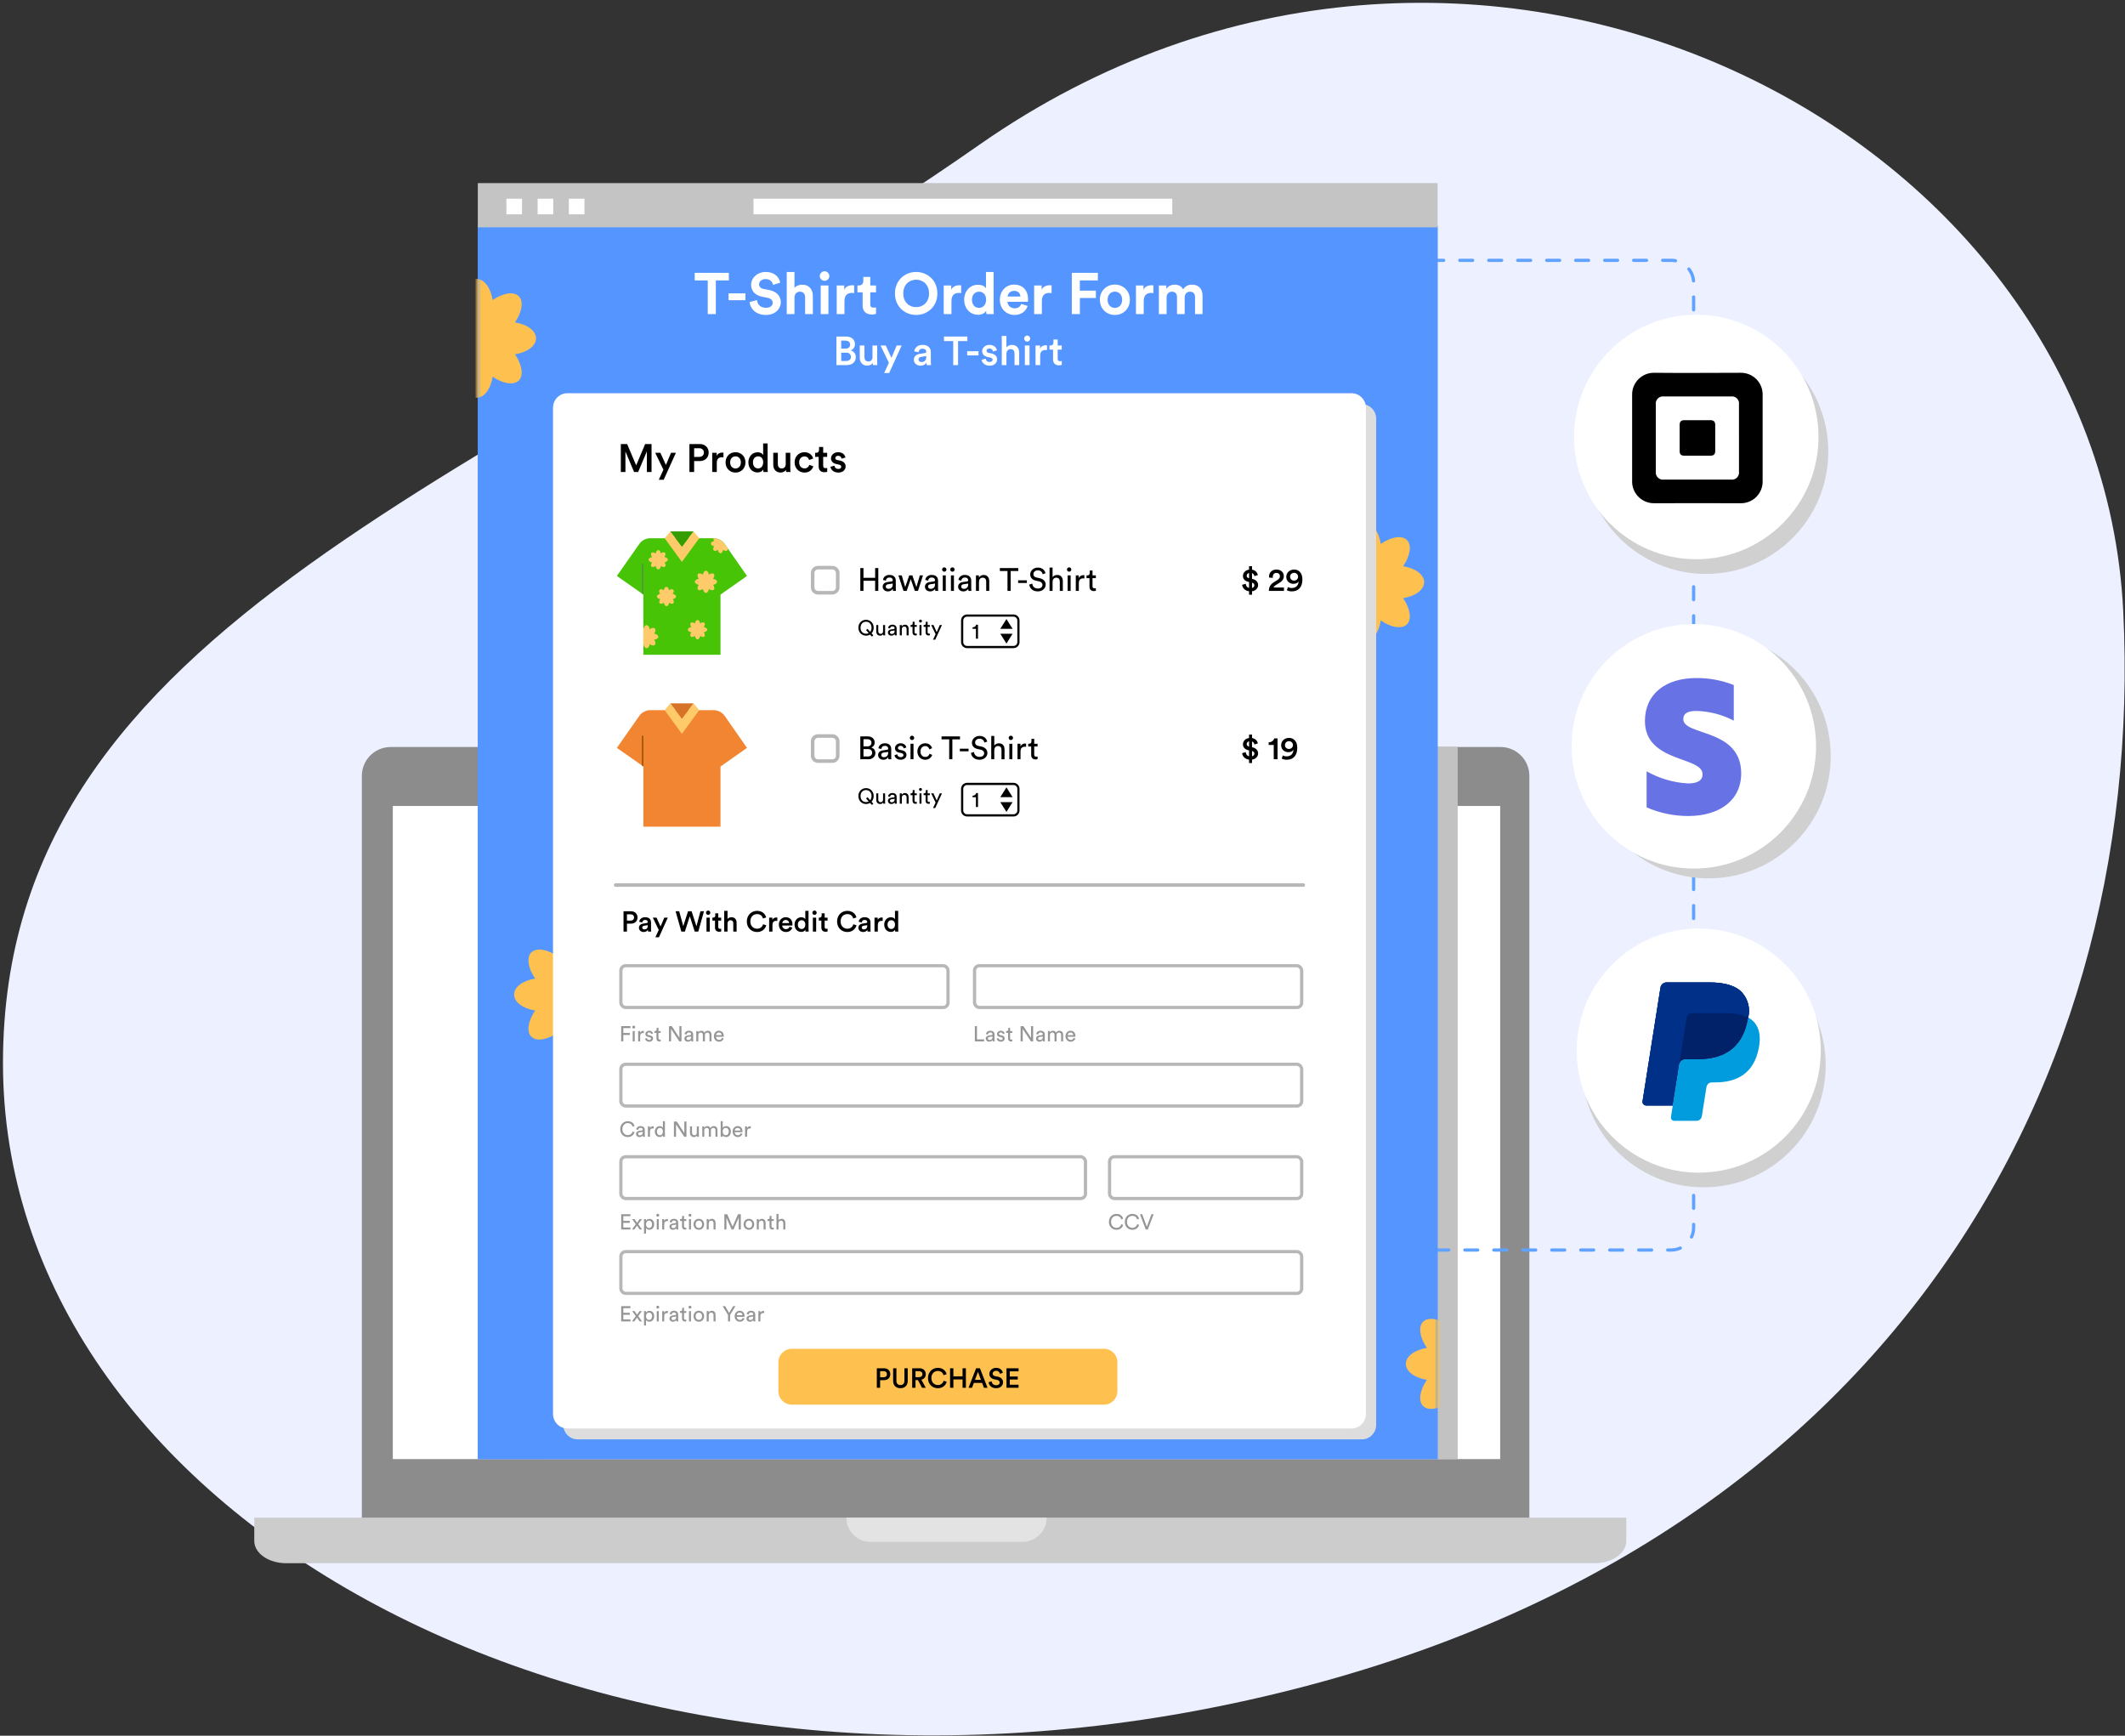 <svg width="660" height="539" viewBox="0 0 660 539" fill="none" xmlns="http://www.w3.org/2000/svg" aria-hidden="true"><rect x="0" y="0" width="660" height="539" fill="#333333" stroke="none"/><g clip-path="url(#receive_svg__a)"><path d="M659.454 189.81C666.976 342.367 579.767 489.287 378.318 529.921C176.869 570.556 0.924 467.912 0.924 330.153C0.924 192.277 153.363 150.233 304.273 44.887C455.184 -60.458 651.932 37.371 659.454 189.81Z" fill="#ECF0FF"/></g><path d="M121.338 231.972H466.054C468.427 231.973 470.703 232.916 472.38 234.594C474.058 236.272 475 238.548 475 240.921V473H112.389V240.921C112.389 238.548 113.332 236.271 115.01 234.593C116.688 232.915 118.965 231.972 121.338 231.972Z" fill="#8C8C8C"/><path d="M78.975 471.283H505.111V478.532C505.111 480.362 504.067 482.117 502.208 483.412C500.35 484.706 497.829 485.433 495.201 485.433H88.885C86.257 485.433 83.736 484.706 81.878 483.412C80.019 482.117 78.975 480.362 78.975 478.532V471.283Z" fill="#CCC"/><path d="M317.536 478.827H270.405C268.404 478.827 266.484 478.032 265.07 476.618C263.655 475.203 262.86 473.284 262.86 471.283H325.081C325.081 473.284 324.286 475.203 322.871 476.618C321.456 478.033 319.537 478.827 317.536 478.827Z" fill="#E3E3E3"/><path d="M291.223 241.755C291.223 241.211 291.384 240.68 291.686 240.229C291.988 239.777 292.417 239.425 292.919 239.217C293.421 239.009 293.973 238.954 294.506 239.06C295.039 239.166 295.529 239.428 295.913 239.812C296.297 240.196 296.559 240.686 296.665 241.219C296.771 241.752 296.716 242.304 296.508 242.806C296.3 243.308 295.948 243.737 295.496 244.039C295.045 244.341 294.514 244.502 293.97 244.502C293.242 244.502 292.543 244.212 292.028 243.697C291.513 243.182 291.223 242.483 291.223 241.755Z" fill="#F2F2F2"/><path d="M465.938 250.282H122.004V453.096H465.938V250.282Z" fill="#fff"/><path d="M168.261 231.894H452.745V453.096H168.261V231.894Z" fill="#C2C2C2" style="mix-blend-mode:multiply"/><path d="M381.395 80.841H519.023C522.889 80.841 526.023 83.975 526.023 87.841V381.172C526.023 385.038 522.889 388.172 519.023 388.172H381.395" stroke="#5FA2FF" stroke-linecap="round" stroke-dasharray="4 5"/><path d="M148.4 70.054H446.497V453.096H148.4V70.054Z" fill="#5495FF"/><mask id="receive_svg__b" maskUnits="userSpaceOnUse" x="148" y="70" width="299" height="384"><path d="M148.4 70.054H446.497V453.096H148.4V70.054Z" fill="#5FA2FF"/></mask><g mask="url(#receive_svg__b)" fill="#FEC14F"><path d="M166.475 105.072C166.475 102.695 163.704 100.713 159.942 100.118 162.12 96.948 162.713 93.579 161.13 91.99 159.547 90.401 156.181 90.999 153.01 93.179 152.416 89.414 150.436 86.639 148.062 86.639 145.687 86.639 143.707 89.413 143.113 93.179 139.946 90.999 136.58 90.405 134.993 91.99 133.406 93.574 134.003 96.944 136.181 100.118 132.42 100.713 129.648 102.695 129.648 105.072 129.648 107.45 132.419 109.432 136.181 110.026 134.003 113.196 133.41 116.566 134.993 118.155 136.576 119.744 139.942 119.146 143.113 116.966 143.707 120.73 145.687 123.505 148.062 123.505 150.436 123.505 152.416 120.731 153.01 116.966 156.177 119.146 159.543 119.739 161.13 118.155 162.717 116.57 162.12 113.201 159.942 110.026 163.704 109.432 166.475 107.451 166.475 105.072zM473.47 423.532C473.47 421.155 470.699 419.173 466.937 418.578 469.115 415.408 469.708 412.038 468.125 410.449 466.543 408.86 463.177 409.458 460.006 411.639 459.412 407.874 457.432 405.099 455.057 405.099 452.682 405.099 450.702 407.873 450.108 411.639 446.942 409.458 443.576 408.865 441.989 410.449 440.401 412.034 440.999 415.403 443.176 418.578 439.416 419.173 436.644 421.155 436.644 423.532 436.644 425.909 439.415 427.891 443.176 428.486 440.999 431.656 440.406 435.025 441.989 436.614 443.571 438.203 446.937 437.605 450.108 435.425 450.702 439.19 452.682 441.965 455.057 441.965 457.432 441.965 459.412 439.191 460.006 435.425 463.172 437.605 466.538 438.199 468.125 436.614 469.713 435.03 469.115 431.66 466.937 428.486 470.699 427.891 473.47 425.91 473.47 423.532zM196.507 308.842C196.507 306.465 193.736 304.483 189.974 303.888 192.152 300.718 192.745 297.348 191.162 295.759 189.579 294.17 186.214 294.768 183.042 296.949 182.448 293.184 180.468 290.409 178.094 290.409 175.719 290.409 173.739 293.183 173.145 296.949 169.978 294.768 166.613 294.175 165.025 295.759 163.438 297.344 164.035 300.713 166.213 303.888 162.453 304.483 159.681 306.465 159.681 308.842 159.681 311.219 162.451 313.201 166.213 313.796 164.035 316.966 163.442 320.335 165.025 321.924 166.608 323.513 169.974 322.915 173.145 320.735 173.739 324.5 175.719 327.275 178.094 327.275 180.468 327.275 182.448 324.501 183.042 320.735 186.209 322.915 189.575 323.509 191.162 321.924 192.749 320.34 192.152 316.97 189.974 313.796 193.736 313.201 196.507 311.22 196.507 308.842zM442.326 180.79C442.326 178.413 439.555 176.431 435.793 175.836 437.971 172.666 438.564 169.296 436.981 167.708 435.398 166.119 432.032 166.716 428.861 168.897 428.267 165.132 426.287 162.357 423.913 162.357 421.538 162.357 419.558 165.131 418.964 168.897 415.797 166.716 412.431 166.123 410.844 167.708 409.257 169.292 409.854 172.661 412.032 175.836 408.271 176.431 405.499 178.413 405.499 180.79 405.499 183.167 408.27 185.149 412.032 185.744 409.854 188.914 409.261 192.283 410.844 193.872 412.427 195.461 415.793 194.863 418.964 192.683 419.558 196.448 421.538 199.223 423.913 199.223 426.287 199.223 428.267 196.449 428.861 192.683 432.028 194.863 435.394 195.457 436.981 193.872 438.568 192.288 437.971 188.918 435.793 185.744 439.555 185.149 442.326 183.168 442.326 180.79z"/></g><path d="M148.4 70.054H446.497V453.096H148.4V70.054Z" fill="#5495FF"/><mask id="receive_svg__c" maskUnits="userSpaceOnUse" x="148" y="70" width="299" height="384"><path d="M148.4 70.054H446.497V453.096H148.4V70.054Z" fill="#5FA2FF"/></mask><g mask="url(#receive_svg__c)" fill="#FEC14F"><path d="M166.475 105.072C166.475 102.695 163.704 100.713 159.942 100.118 162.12 96.948 162.713 93.579 161.13 91.99 159.547 90.401 156.181 90.999 153.01 93.179 152.416 89.414 150.436 86.639 148.062 86.639 145.687 86.639 143.707 89.413 143.113 93.179 139.946 90.999 136.58 90.405 134.993 91.99 133.406 93.574 134.003 96.944 136.181 100.118 132.42 100.713 129.648 102.695 129.648 105.072 129.648 107.45 132.419 109.432 136.181 110.026 134.003 113.196 133.41 116.566 134.993 118.155 136.576 119.744 139.942 119.146 143.113 116.966 143.707 120.73 145.687 123.505 148.062 123.505 150.436 123.505 152.416 120.731 153.01 116.966 156.177 119.146 159.543 119.739 161.13 118.155 162.717 116.57 162.12 113.201 159.942 110.026 163.704 109.432 166.475 107.451 166.475 105.072zM473.47 423.532C473.47 421.155 470.699 419.173 466.937 418.578 469.115 415.408 469.708 412.038 468.125 410.449 466.543 408.86 463.177 409.458 460.006 411.639 459.412 407.874 457.432 405.099 455.057 405.099 452.682 405.099 450.702 407.873 450.108 411.639 446.942 409.458 443.576 408.865 441.989 410.449 440.401 412.034 440.999 415.403 443.176 418.578 439.416 419.173 436.644 421.155 436.644 423.532 436.644 425.909 439.415 427.891 443.176 428.486 440.999 431.656 440.406 435.025 441.989 436.614 443.571 438.203 446.937 437.605 450.108 435.425 450.702 439.19 452.682 441.965 455.057 441.965 457.432 441.965 459.412 439.191 460.006 435.425 463.172 437.605 466.538 438.199 468.125 436.614 469.713 435.03 469.115 431.66 466.937 428.486 470.699 427.891 473.47 425.91 473.47 423.532zM196.507 308.842C196.507 306.465 193.736 304.483 189.974 303.888 192.152 300.718 192.745 297.348 191.162 295.759 189.579 294.17 186.214 294.768 183.042 296.949 182.448 293.184 180.468 290.409 178.094 290.409 175.719 290.409 173.739 293.183 173.145 296.949 169.978 294.768 166.613 294.175 165.025 295.759 163.438 297.344 164.035 300.713 166.213 303.888 162.453 304.483 159.681 306.465 159.681 308.842 159.681 311.219 162.451 313.201 166.213 313.796 164.035 316.966 163.442 320.335 165.025 321.924 166.608 323.513 169.974 322.915 173.145 320.735 173.739 324.5 175.719 327.275 178.094 327.275 180.468 327.275 182.448 324.501 183.042 320.735 186.209 322.915 189.575 323.509 191.162 321.924 192.749 320.34 192.152 316.97 189.974 313.796 193.736 313.201 196.507 311.22 196.507 308.842zM442.326 180.79C442.326 178.413 439.555 176.431 435.793 175.836 437.971 172.666 438.564 169.296 436.981 167.708 435.398 166.119 432.032 166.716 428.861 168.897 428.267 165.132 426.287 162.357 423.913 162.357 421.538 162.357 419.558 165.131 418.964 168.897 415.797 166.716 412.431 166.123 410.844 167.708 409.257 169.292 409.854 172.661 412.032 175.836 408.271 176.431 405.499 178.413 405.499 180.79 405.499 183.167 408.27 185.149 412.032 185.744 409.854 188.914 409.261 192.283 410.844 193.872 412.427 195.461 415.793 194.863 418.964 192.683 419.558 196.448 421.538 199.223 423.913 199.223 426.287 199.223 428.267 196.449 428.861 192.683 432.028 194.863 435.394 195.457 436.981 193.872 438.568 192.288 437.971 188.918 435.793 185.744 439.555 185.149 442.326 183.168 442.326 180.79z"/></g><path d="M422.974 125.504H179.394C176.937 125.504 174.945 127.528 174.945 130.025V442.452C174.945 444.949 176.937 446.973 179.394 446.973H422.974C425.431 446.973 427.423 444.949 427.423 442.452V130.025C427.423 127.528 425.431 125.504 422.974 125.504Z" fill="#DDD"/><path d="M226.375 87.092V84.725H215.772V87.092H219.818V97.532H222.329V87.092H226.375zM231.518 93.233V91.102H226.28V93.233H231.518zM242.338 87.778C242.049 86.333 240.856 84.454 237.75 84.454 235.329 84.454 233.288 86.189 233.288 88.465 233.288 90.397 234.607 91.716 236.648 92.131L238.436 92.493C239.429 92.691 239.989 93.269 239.989 94.01 239.989 94.913 239.249 95.581 237.912 95.581 236.106 95.581 235.221 94.443 235.112 93.179L232.8 93.793C232.999 95.618 234.498 97.803 237.894 97.803 240.875 97.803 242.518 95.816 242.518 93.847 242.518 92.041 241.272 90.524 238.942 90.072L237.154 89.729C236.214 89.548 235.763 88.988 235.763 88.284 235.763 87.435 236.557 86.658 237.768 86.658 239.393 86.658 239.971 87.76 240.098 88.465L242.338 87.778zM246.756 92.312C246.811 91.337 247.407 90.578 248.418 90.578 249.574 90.578 250.062 91.355 250.062 92.348V97.532H252.464V91.933C252.464 89.982 251.417 88.41 249.159 88.41 248.31 88.41 247.334 88.699 246.756 89.386V84.454H244.354V97.532H246.756V92.312zM257.305 97.532V88.645H254.903V97.532H257.305zM254.614 85.737C254.614 86.532 255.282 87.2 256.095 87.2 256.926 87.2 257.576 86.532 257.576 85.737 257.576 84.906 256.926 84.238 256.095 84.238 255.282 84.238 254.614 84.906 254.614 85.737zM265.296 88.609C265.115 88.591 264.935 88.573 264.736 88.573 263.977 88.573 262.749 88.79 262.207 89.964V88.645H259.877V97.532H262.279V93.468C262.279 91.553 263.345 90.957 264.574 90.957 264.79 90.957 265.025 90.975 265.296 91.029V88.609zM270.301 85.99H268.134V87.236C268.134 88.031 267.7 88.645 266.761 88.645H266.309V90.777H267.917V94.913C267.917 96.629 269.001 97.659 270.735 97.659 271.439 97.659 271.873 97.532 272.089 97.442V95.455C271.963 95.491 271.638 95.527 271.349 95.527 270.662 95.527 270.301 95.274 270.301 94.498V90.777H272.089V88.645H270.301V85.99zM280.545 91.12C280.545 88.23 282.568 86.857 284.537 86.857 286.524 86.857 288.547 88.23 288.547 91.12 288.547 94.01 286.524 95.383 284.537 95.383 282.568 95.383 280.545 94.01 280.545 91.12zM277.962 91.138C277.962 95.256 281.069 97.803 284.537 97.803 288.023 97.803 291.13 95.256 291.13 91.138 291.13 87.001 288.023 84.454 284.537 84.454 281.069 84.454 277.962 87.001 277.962 91.138zM298.529 88.609C298.349 88.591 298.168 88.573 297.969 88.573 297.211 88.573 295.983 88.79 295.441 89.964V88.645H293.11V97.532H295.513V93.468C295.513 91.553 296.579 90.957 297.807 90.957 298.024 90.957 298.258 90.975 298.529 91.029V88.609zM308.603 84.454H306.236V89.53C305.984 89.061 305.261 88.428 303.726 88.428 301.215 88.428 299.463 90.469 299.463 93.071 299.463 95.762 301.269 97.749 303.798 97.749 304.99 97.749 305.893 97.207 306.291 96.503 306.291 96.918 306.345 97.352 306.381 97.532H308.675C308.639 97.171 308.603 96.521 308.603 95.925V84.454zM301.883 93.071C301.883 91.481 302.859 90.578 304.087 90.578 305.315 90.578 306.273 91.463 306.273 93.053 306.273 94.66 305.315 95.6 304.087 95.6 302.823 95.6 301.883 94.66 301.883 93.071zM312.961 92.077C313.015 91.264 313.702 90.325 314.948 90.325 316.321 90.325 316.899 91.192 316.935 92.077H312.961zM317.17 94.389C316.881 95.184 316.267 95.744 315.147 95.744 313.954 95.744 312.961 94.895 312.907 93.721H319.265C319.265 93.685 319.301 93.323 319.301 92.98 319.301 90.126 317.657 88.374 314.912 88.374 312.636 88.374 310.541 90.217 310.541 93.053 310.541 96.051 312.69 97.803 315.129 97.803 317.314 97.803 318.723 96.521 319.175 94.985L317.17 94.389zM326.612 88.609C326.431 88.591 326.251 88.573 326.052 88.573 325.293 88.573 324.065 88.79 323.523 89.964V88.645H321.193V97.532H323.595V93.468C323.595 91.553 324.661 90.957 325.889 90.957 326.106 90.957 326.341 90.975 326.612 91.029V88.609zM335.403 97.532V92.547H340.371V90.253H335.385V87.092H340.985V84.725H332.892V97.532H335.403zM346.265 95.618C345.09 95.618 344.007 94.751 344.007 93.089 344.007 91.409 345.09 90.56 346.265 90.56 347.439 90.56 348.522 91.409 348.522 93.089 348.522 94.769 347.439 95.618 346.265 95.618zM346.265 88.374C343.609 88.374 341.604 90.343 341.604 93.089 341.604 95.816 343.609 97.803 346.265 97.803 348.92 97.803 350.925 95.816 350.925 93.089 350.925 90.343 348.92 88.374 346.265 88.374zM358.24 88.609C358.059 88.591 357.879 88.573 357.68 88.573 356.922 88.573 355.693 88.79 355.151 89.964V88.645H352.821V97.532H355.224V93.468C355.224 91.553 356.289 90.957 357.518 90.957 357.734 90.957 357.969 90.975 358.24 91.029V88.609zM362.332 97.532V92.33C362.332 91.355 362.947 90.578 363.994 90.578 365.078 90.578 365.566 91.3 365.566 92.258V97.532H367.95V92.33C367.95 91.373 368.564 90.578 369.594 90.578 370.696 90.578 371.165 91.3 371.165 92.258V97.532H373.495V91.77C373.495 89.386 371.924 88.392 370.28 88.392 369.106 88.392 368.167 88.79 367.462 89.874 367.011 88.916 366.035 88.392 364.825 88.392 363.85 88.392 362.712 88.862 362.224 89.729V88.645H359.93V97.532H362.332zM259.784 104.508V113.374H263.061C264.711 113.374 265.812 112.349 265.812 110.923 265.812 109.873 265.161 109.06 264.224 108.81 264.986 108.535 265.537 107.834 265.537 106.897 265.537 105.508 264.536 104.508 262.835 104.508H259.784zM261.272 108.26V105.784H262.598C263.511 105.784 264.036 106.271 264.036 107.022 264.036 107.759 263.511 108.26 262.635 108.26H261.272zM261.272 112.099V109.523H262.848C263.773 109.523 264.286 110.06 264.286 110.823 264.286 111.611 263.698 112.099 262.798 112.099H261.272zM271.06 112.699C271.06 112.949 271.085 113.237 271.111 113.374H272.499C272.474 113.149 272.436 112.762 272.436 112.261V107.284H270.985V110.886C270.985 111.686 270.548 112.249 269.71 112.249 268.835 112.249 268.484 111.611 268.484 110.861V107.284H267.034V111.123C267.034 112.474 267.884 113.549 269.335 113.549 270.048 113.549 270.76 113.249 271.06 112.699zM276.164 115.838L280.041 107.284H278.503L276.865 111.136 275.114 107.284H273.476L276.077 112.649 274.614 115.838H276.164zM283.83 111.724C283.83 112.686 284.618 113.562 285.894 113.562 286.882 113.562 287.482 113.062 287.77 112.599 287.77 113.087 287.82 113.337 287.832 113.374H289.183C289.17 113.312 289.108 112.949 289.108 112.399V109.373C289.108 108.16 288.395 107.097 286.519 107.097 285.018 107.097 284.068 108.035 283.955 109.085L285.281 109.385C285.344 108.772 285.769 108.285 286.532 108.285 287.332 108.285 287.682 108.697 287.682 109.21 287.682 109.423 287.582 109.598 287.232 109.648L285.669 109.885C284.631 110.035 283.83 110.636 283.83 111.724zM286.169 112.424C285.594 112.424 285.281 112.049 285.281 111.636 285.281 111.136 285.644 110.886 286.094 110.811L287.682 110.573V110.848C287.682 112.036 286.982 112.424 286.169 112.424zM300.453 105.921V104.508H293.188V105.921H296.064V113.374H297.565V105.921H300.453zM303.917 110.361V109.072H300.39V110.361H303.917zM304.88 111.724C304.955 112.411 305.631 113.562 307.394 113.562 308.945 113.562 309.695 112.536 309.695 111.611 309.695 110.711 309.095 110.01 307.944 109.76L307.019 109.573C306.644 109.498 306.406 109.26 306.406 108.935 306.406 108.56 306.769 108.235 307.281 108.235 308.094 108.235 308.357 108.797 308.407 109.147L309.632 108.797C309.532 108.197 308.982 107.097 307.281 107.097 306.018 107.097 305.043 107.997 305.043 109.06 305.043 109.898 305.606 110.598 306.681 110.836L307.581 111.036C308.069 111.136 308.294 111.386 308.294 111.711 308.294 112.086 307.982 112.411 307.381 112.411 306.606 112.411 306.193 111.924 306.143 111.373L304.88 111.724zM312.584 109.798C312.609 109.022 313.047 108.422 313.847 108.422 314.76 108.422 315.098 109.022 315.098 109.773V113.374H316.548V109.523C316.548 108.185 315.823 107.109 314.322 107.109 313.684 107.109 312.997 107.334 312.584 107.872V104.32H311.133V113.374H312.584V109.798zM319.752 113.374V107.284H318.314V113.374H319.752zM318.089 105.146C318.089 105.671 318.514 106.084 319.027 106.084 319.552 106.084 319.977 105.671 319.977 105.146 319.977 104.621 319.552 104.195 319.027 104.195 318.514 104.195 318.089 104.621 318.089 105.146zM325.188 107.247C325.125 107.234 324.975 107.209 324.8 107.209 324 107.209 323.324 107.597 323.037 108.26V107.284H321.624V113.374H323.074V110.473C323.074 109.335 323.587 108.685 324.712 108.685 324.862 108.685 325.025 108.697 325.188 108.722V107.247zM328.506 105.421H327.192V106.334C327.192 106.872 326.905 107.284 326.255 107.284H325.942V108.572H327.067V111.636C327.067 112.774 327.768 113.449 328.893 113.449 329.418 113.449 329.694 113.349 329.781 113.312V112.111C329.719 112.124 329.481 112.161 329.281 112.161 328.743 112.161 328.506 111.936 328.506 111.398V108.572H329.769V107.284H328.506V105.421zM419.787 122.113H176.207C173.75 122.113 171.758 124.137 171.758 126.634V439.061C171.758 441.558 173.75 443.582 176.207 443.582H419.787C422.244 443.582 424.236 441.558 424.236 439.061V126.634C424.236 124.137 422.244 122.113 419.787 122.113z" fill="#fff"/><path d="M202.363 146.568V137.893H200.369L197.591 144.512L194.777 137.893H192.819V146.568H194.251V140.206L196.931 146.568H198.203L200.907 140.181V146.568H202.363ZM206.134 148.978L209.927 140.609H208.422L206.819 144.378L205.106 140.609H203.503L206.048 145.858L204.617 148.978H206.134ZM215.592 141.882V139.19H217.121C218.051 139.19 218.614 139.716 218.614 140.548C218.614 141.368 218.051 141.882 217.121 141.882H215.592ZM217.342 143.179C219.006 143.179 220.107 142.065 220.107 140.536C220.107 139.019 219.006 137.893 217.342 137.893H214.124V146.568H215.592V143.179H217.342ZM224.693 140.573C224.632 140.56 224.485 140.536 224.314 140.536C223.531 140.536 222.87 140.915 222.589 141.564V140.609H221.206V146.568H222.626V143.729C222.626 142.616 223.127 141.98 224.228 141.98C224.375 141.98 224.534 141.992 224.693 142.016V140.573ZM228.437 145.479C227.568 145.479 226.773 144.818 226.773 143.582C226.773 142.347 227.568 141.71 228.437 141.71C229.318 141.71 230.101 142.347 230.101 143.582C230.101 144.83 229.318 145.479 228.437 145.479ZM228.437 140.426C226.663 140.426 225.354 141.759 225.354 143.582C225.354 145.418 226.663 146.751 228.437 146.751C230.223 146.751 231.532 145.418 231.532 143.582C231.532 141.759 230.223 140.426 228.437 140.426ZM233.858 143.57C233.858 142.432 234.544 141.71 235.473 141.71C236.403 141.71 237.04 142.42 237.04 143.558C237.04 144.696 236.391 145.467 235.461 145.467C234.495 145.467 233.858 144.708 233.858 143.57ZM238.41 137.709H237.027V141.307C236.844 140.927 236.318 140.45 235.278 140.45C233.601 140.45 232.439 141.857 232.439 143.57C232.439 145.369 233.589 146.715 235.302 146.715C236.146 146.715 236.77 146.299 237.052 145.797C237.052 146.042 237.088 146.433 237.113 146.568H238.471C238.459 146.47 238.41 146.017 238.41 145.479V137.709ZM244.107 145.907C244.107 146.152 244.132 146.433 244.156 146.568H245.514C245.49 146.348 245.453 145.968 245.453 145.479V140.609H244.034V144.133C244.034 144.916 243.605 145.467 242.786 145.467C241.929 145.467 241.587 144.843 241.587 144.109V140.609H240.167V144.366C240.167 145.687 240.999 146.739 242.419 146.739C243.116 146.739 243.813 146.446 244.107 145.907ZM249.848 141.735C250.754 141.735 251.157 142.322 251.292 142.848L252.564 142.383C252.32 141.429 251.439 140.426 249.836 140.426C248.123 140.426 246.789 141.747 246.789 143.582C246.789 145.393 248.123 146.751 249.873 146.751C251.439 146.751 252.332 145.736 252.613 144.806L251.365 144.353C251.231 144.806 250.802 145.454 249.873 145.454C248.979 145.454 248.209 144.782 248.209 143.582C248.209 142.383 248.979 141.735 249.848 141.735ZM255.672 138.786H254.388V139.679C254.388 140.206 254.106 140.609 253.47 140.609H253.164V141.87H254.265V144.867C254.265 145.981 254.95 146.641 256.052 146.641C256.565 146.641 256.835 146.543 256.92 146.507V145.332C256.859 145.344 256.627 145.381 256.431 145.381C255.905 145.381 255.672 145.161 255.672 144.635V141.87H256.908V140.609H255.672V138.786ZM257.936 144.953C258.009 145.626 258.67 146.751 260.395 146.751C261.912 146.751 262.646 145.748 262.646 144.843C262.646 143.962 262.059 143.277 260.934 143.032L260.028 142.848C259.661 142.775 259.429 142.542 259.429 142.224C259.429 141.857 259.783 141.539 260.285 141.539C261.08 141.539 261.337 142.09 261.386 142.432L262.585 142.09C262.487 141.502 261.949 140.426 260.285 140.426C259.049 140.426 258.095 141.307 258.095 142.347C258.095 143.166 258.646 143.852 259.698 144.084L260.579 144.28C261.056 144.378 261.276 144.622 261.276 144.941C261.276 145.308 260.97 145.626 260.383 145.626C259.624 145.626 259.221 145.149 259.172 144.61L257.936 144.953Z" fill="#000"/><path d="M232.008 178.856L223.777 184.64V203.327H199.825V184.64L198.527 183.713L191.594 178.856L198.527 168.957C198.914 168.391 199.434 167.929 200.042 167.612C200.65 167.295 201.327 167.133 202.013 167.14H221.626C222.31 167.141 222.983 167.307 223.589 167.623C224.196 167.939 224.718 168.396 225.111 168.956L232.008 178.856Z" fill="#47C405"/><path d="M206.425 167.139L208.205 165.026 211.801 169.772V174.481L206.425 167.139zM217.177 167.139L215.397 165.026 211.801 169.772V174.481L217.177 167.139z" fill="#FFCB6A"/><path d="M208.205 165.026H215.398L211.802 169.772L208.205 165.026Z" fill="#369D00"/><path d="M207.426 173.777C207.426 173.406 206.981 173.073 206.351 172.961 206.721 172.442 206.796 171.924 206.536 171.663 206.277 171.403 205.721 171.477 205.238 171.849 205.127 171.256 204.83 170.811 204.46 170.811 204.089 170.811 203.756 171.256 203.644 171.887 203.125 171.516 202.607 171.442 202.346 171.701 202.086 171.96 202.161 172.48 202.532 172.999 201.901 173.11 201.456 173.407 201.456 173.814 201.456 174.222 201.901 174.519 202.532 174.63 202.162 175.149 202.087 175.668 202.346 175.928 202.605 176.188 203.162 176.114 203.644 175.742 203.756 176.373 204.053 176.818 204.46 176.818 204.867 176.818 205.164 176.373 205.275 175.742 205.794 176.112 206.313 176.187 206.573 175.928 206.833 175.669 206.759 175.112 206.387 174.63 206.98 174.482 207.425 174.185 207.425 173.777H207.426zM219.662 195.54C219.662 195.17 219.217 194.836 218.586 194.725 218.956 194.205 219.031 193.687 218.772 193.427 218.513 193.166 217.956 193.241 217.474 193.612 217.362 192.982 217.065 192.537 216.658 192.537 216.251 192.537 215.954 192.982 215.843 193.612 215.324 193.242 214.805 193.167 214.545 193.427 214.285 193.686 214.359 194.242 214.731 194.725 214.1 194.836 213.655 195.133 213.655 195.54 213.655 195.947 214.1 196.244 214.731 196.355 214.36 196.875 214.286 197.393 214.545 197.653 214.804 197.914 215.36 197.839 215.843 197.468 215.954 198.098 216.251 198.543 216.658 198.543 217.065 198.543 217.362 198.098 217.474 197.468 217.993 197.838 218.511 197.912 218.772 197.653 219.032 197.394 218.957 196.838 218.586 196.355 219.217 196.207 219.662 195.91 219.662 195.54zM203.162 198.655C203.607 199.286 203.718 199.916 203.384 200.249 203.05 200.583 202.42 200.472 201.79 200.027 201.679 200.769 201.271 201.287 200.826 201.287 200.381 201.287 199.973 200.768 199.861 200.027L199.825 200.064V195.355L199.861 195.392C199.973 194.65 200.381 194.132 200.826 194.132 201.271 194.132 201.679 194.651 201.79 195.392 202.421 194.947 203.05 194.836 203.384 195.17 203.718 195.503 203.607 196.134 203.162 196.763 203.904 196.875 204.46 197.283 204.46 197.728 204.46 198.173 203.904 198.543 203.162 198.654V198.655zM225.89 170.921C225.631 171.18 225.075 171.107 224.592 170.736 224.481 171.366 224.184 171.811 223.777 171.811 223.37 171.811 223.073 171.366 222.962 170.736 222.442 171.106 221.924 171.18 221.664 170.921 221.403 170.662 221.478 170.106 221.849 169.623 221.219 169.512 220.812 169.215 220.812 168.808 220.812 168.401 221.257 168.104 221.849 167.993 221.67 167.754 221.555 167.473 221.516 167.177H221.627C222.311 167.179 222.984 167.345 223.591 167.661 224.197 167.977 224.719 168.434 225.112 168.994L226.038 170.328C226.058 170.432 226.055 170.539 226.03 170.641 226.004 170.744 225.957 170.839 225.89 170.921zM209.984 185.233C209.984 184.863 209.54 184.529 208.909 184.418 209.279 183.899 209.354 183.38 209.095 183.12 208.835 182.86 208.279 182.934 207.797 183.306 207.685 182.675 207.388 182.23 206.981 182.23 206.574 182.23 206.277 182.675 206.166 183.306 205.647 182.935 205.128 182.861 204.868 183.12 204.608 183.379 204.682 183.935 205.054 184.418 204.461 184.529 204.016 184.863 204.016 185.233 204.016 185.604 204.461 185.937 205.091 186.049 204.721 186.568 204.647 187.086 204.906 187.347 205.165 187.607 205.721 187.532 206.204 187.161 206.315 187.792 206.612 188.237 207.019 188.237 207.426 188.237 207.723 187.792 207.834 187.161 208.354 187.531 208.872 187.606 209.132 187.347 209.393 187.088 209.318 186.531 208.947 186.049 209.54 185.937 209.984 185.604 209.984 185.233zM222.701 180.672C222.701 180.227 222.182 179.856 221.478 179.745 221.886 179.152 221.997 178.522 221.7 178.225 221.403 177.928 220.774 178.039 220.18 178.447 220.069 177.743 219.698 177.224 219.253 177.224 218.808 177.224 218.438 177.743 218.327 178.447 217.734 178.039 217.103 177.928 216.806 178.225 216.509 178.522 216.62 179.151 217.029 179.745 216.325 179.856 215.805 180.227 215.805 180.672 215.805 181.117 216.325 181.487 217.029 181.598 216.62 182.191 216.509 182.822 216.806 183.119 217.103 183.416 217.733 183.305 218.327 182.896 218.438 183.6 218.808 184.12 219.253 184.12 219.698 184.12 220.069 183.6 220.18 182.896 220.773 183.305 221.403 183.416 221.7 183.119 221.997 182.822 221.886 182.192 221.478 181.598 222.182 181.487 222.701 181.117 222.701 180.672z" fill="#FFCB6A"/><path d="M199.825 184.639L199.371 184.315V175.234C199.371 175.175 199.394 175.118 199.436 175.076C199.478 175.035 199.534 175.011 199.593 175.011C199.652 175.011 199.709 175.035 199.751 175.076C199.792 175.118 199.816 175.175 199.816 175.234L199.825 184.639Z" fill="#4B9641"/><path d="M232.008 232.247L223.777 238.031V256.718H199.825V238.031L198.527 237.103L191.594 232.247L198.527 222.347C198.914 221.781 199.434 221.32 200.042 221.003C200.65 220.686 201.327 220.523 202.013 220.53H221.626C222.31 220.532 222.983 220.698 223.589 221.014C224.196 221.33 224.718 221.787 225.111 222.346L232.008 232.247Z" fill="#F28532"/><path d="M206.425 220.53L208.205 218.417 211.801 223.163V227.871L206.425 220.53zM217.177 220.53L215.397 218.417 211.801 223.163V227.871L217.177 220.53z" fill="#FFCB6A"/><path d="M208.205 218.417H215.398L211.802 223.163L208.205 218.417Z" fill="#D67327"/><path d="M199.825 238.03L199.371 237.705V228.624C199.371 228.565 199.394 228.508 199.436 228.467C199.478 228.425 199.534 228.402 199.593 228.402C199.652 228.402 199.709 228.425 199.751 228.467C199.792 228.508 199.816 228.565 199.816 228.624L199.825 238.03Z" fill="#9B5400"/><path d="M272.791 183.498V176.401H271.81V179.434H268.186V176.401H267.205V183.498H268.186V180.345H271.81V183.498H272.791zM274.146 182.207C274.146 182.968 274.777 183.648 275.758 183.648 276.619 183.648 277.099 183.188 277.309 182.848 277.309 183.198 277.34 183.378 277.36 183.498H278.281C278.261 183.378 278.22 183.128 278.22 182.707V180.295C278.22 179.354 277.66 178.533 276.218 178.533 275.177 178.533 274.346 179.174 274.246 180.095L275.147 180.305C275.207 179.744 275.578 179.334 276.238 179.334 276.969 179.334 277.279 179.724 277.279 180.195 277.279 180.365 277.199 180.515 276.909 180.555L275.608 180.745C274.777 180.865 274.146 181.346 274.146 182.207zM275.888 182.858C275.407 182.858 275.107 182.517 275.107 182.157 275.107 181.726 275.407 181.496 275.808 181.436L277.279 181.216V181.436C277.279 182.487 276.659 182.858 275.888 182.858zM282.399 178.683L281.148 182.307 280.067 178.683H279.036L280.617 183.498H281.608L282.86 179.834 284.141 183.498H285.112L286.674 178.683H285.683L284.622 182.307 283.37 178.683H282.399zM287.275 182.207C287.275 182.968 287.906 183.648 288.887 183.648 289.748 183.648 290.229 183.188 290.439 182.848 290.439 183.198 290.469 183.378 290.489 183.498H291.41C291.39 183.378 291.35 183.128 291.35 182.707V180.295C291.35 179.354 290.789 178.533 289.348 178.533 288.306 178.533 287.476 179.174 287.375 180.095L288.276 180.305C288.337 179.744 288.707 179.334 289.368 179.334 290.098 179.334 290.409 179.724 290.409 180.195 290.409 180.365 290.329 180.515 290.038 180.555L288.737 180.745C287.906 180.865 287.275 181.346 287.275 182.207zM289.017 182.858C288.537 182.858 288.236 182.517 288.236 182.157 288.236 181.726 288.537 181.496 288.937 181.436L290.409 181.216V181.436C290.409 182.487 289.788 182.858 289.017 182.858zM293.747 183.498V178.683H292.816V183.498H293.747zM292.605 176.861C292.605 177.232 292.906 177.532 293.276 177.532 293.657 177.532 293.957 177.232 293.957 176.861 293.957 176.481 293.657 176.18 293.276 176.18 292.906 176.18 292.605 176.481 292.605 176.861zM296.279 183.498V178.683H295.348V183.498H296.279zM295.137 176.861C295.137 177.232 295.438 177.532 295.808 177.532 296.189 177.532 296.489 177.232 296.489 176.861 296.489 176.481 296.189 176.18 295.808 176.18 295.438 176.18 295.137 176.481 295.137 176.861zM297.579 182.207C297.579 182.968 298.21 183.648 299.191 183.648 300.052 183.648 300.533 183.188 300.743 182.848 300.743 183.198 300.773 183.378 300.793 183.498H301.714C301.694 183.378 301.654 183.128 301.654 182.707V180.295C301.654 179.354 301.093 178.533 299.652 178.533 298.61 178.533 297.78 179.174 297.68 180.095L298.58 180.305C298.641 179.744 299.011 179.334 299.672 179.334 300.402 179.334 300.713 179.724 300.713 180.195 300.713 180.365 300.633 180.515 300.342 180.555L299.041 180.745C298.21 180.865 297.579 181.346 297.579 182.207zM299.321 182.858C298.841 182.858 298.54 182.517 298.54 182.157 298.54 181.726 298.841 181.496 299.241 181.436L300.713 181.216V181.436C300.713 182.487 300.092 182.858 299.321 182.858zM304.061 180.715C304.061 179.985 304.441 179.394 305.182 179.394 306.023 179.394 306.303 179.934 306.303 180.605V183.498H307.244V180.445C307.244 179.374 306.674 178.543 305.522 178.543 304.962 178.543 304.391 178.773 304.041 179.374V178.683H303.12V183.498H304.061V180.715zM316.269 177.312V176.401H310.543V177.312H312.915V183.498H313.896V177.312H316.269zM318.934 181.036V180.215H316.221V181.036H318.934zM324.716 178.012C324.556 177.242 323.915 176.251 322.313 176.251 321.002 176.251 319.971 177.252 319.971 178.363 319.971 179.424 320.692 180.085 321.703 180.305L322.714 180.525C323.425 180.675 323.775 181.116 323.775 181.626 323.775 182.247 323.294 182.757 322.313 182.757 321.242 182.757 320.682 182.027 320.612 181.236L319.671 181.536C319.801 182.547 320.612 183.648 322.323 183.648 323.835 183.648 324.776 182.647 324.776 181.546 324.776 180.555 324.115 179.814 322.934 179.554L321.873 179.324C321.272 179.194 320.962 178.803 320.962 178.293 320.962 177.632 321.533 177.111 322.333 177.111 323.324 177.111 323.755 177.812 323.835 178.323L324.716 178.012zM326.917 180.665C326.937 179.954 327.318 179.394 328.038 179.394 328.879 179.394 329.16 179.934 329.16 180.605V183.498H330.101V180.445C330.101 179.374 329.53 178.543 328.379 178.543 327.828 178.543 327.268 178.733 326.917 179.244V176.251H325.976V183.498H326.917V180.665zM332.528 183.498V178.683H331.597V183.498H332.528zM331.387 176.861C331.387 177.232 331.688 177.532 332.058 177.532 332.438 177.532 332.739 177.232 332.739 176.861 332.739 176.481 332.438 176.18 332.058 176.18 331.688 176.18 331.387 176.481 331.387 176.861zM336.802 178.633C336.752 178.623 336.622 178.603 336.492 178.603 336.001 178.603 335.401 178.783 335.05 179.524V178.683H334.129V183.498H335.07V181.086C335.07 180.025 335.601 179.604 336.392 179.604 336.522 179.604 336.662 179.614 336.802 179.634V178.633zM339.321 177.162H338.46V177.942C338.46 178.363 338.24 178.683 337.719 178.683H337.459V179.534H338.38V182.177C338.38 183.048 338.9 183.548 339.721 183.548 340.042 183.548 340.282 183.488 340.362 183.458V182.657C340.282 182.677 340.112 182.697 339.992 182.697 339.501 182.697 339.321 182.477 339.321 182.037V179.534H340.362V178.683H339.321V177.162zM266.604 194.926C266.604 196.508 267.792 197.395 268.98 197.395 269.414 197.395 269.848 197.282 270.221 197.055L270.795 197.689 271.242 197.295 270.688 196.674C271.089 196.261 271.356 195.673 271.356 194.926 271.356 193.344 270.168 192.463 268.98 192.463 267.792 192.463 266.604 193.344 266.604 194.926zM267.271 194.926C267.271 193.691 268.099 193.064 268.98 193.064 269.861 193.064 270.688 193.691 270.688 194.926 270.688 195.473 270.522 195.9 270.268 196.207L269.44 195.273 268.987 195.667 269.807 196.588C269.554 196.728 269.274 196.795 268.98 196.795 268.099 196.795 267.271 196.161 267.271 194.926zM274.304 196.908C274.304 197.042 274.317 197.222 274.331 197.295H274.931C274.918 197.182 274.898 196.955 274.898 196.701V194.085H274.271V196.02C274.271 196.508 274.017 196.841 273.51 196.841 272.983 196.841 272.782 196.454 272.782 196.014V194.085H272.155V196.107C272.155 196.835 272.609 197.395 273.356 197.395 273.73 197.395 274.13 197.242 274.304 196.908zM275.768 196.434C275.768 196.941 276.189 197.395 276.843 197.395 277.417 197.395 277.737 197.088 277.877 196.861 277.877 197.095 277.897 197.215 277.911 197.295H278.525C278.511 197.215 278.485 197.048 278.485 196.768V195.16C278.485 194.532 278.111 193.985 277.15 193.985 276.456 193.985 275.902 194.412 275.835 195.026L276.436 195.166C276.476 194.792 276.723 194.519 277.163 194.519 277.65 194.519 277.857 194.779 277.857 195.093 277.857 195.206 277.804 195.306 277.61 195.333L276.743 195.46C276.189 195.54 275.768 195.86 275.768 196.434zM276.93 196.868C276.609 196.868 276.409 196.641 276.409 196.401 276.409 196.114 276.609 195.96 276.876 195.92L277.857 195.774V195.92C277.857 196.621 277.443 196.868 276.93 196.868zM280.089 195.44C280.089 194.953 280.343 194.559 280.837 194.559 281.397 194.559 281.584 194.919 281.584 195.366V197.295H282.211V195.26C282.211 194.546 281.831 193.992 281.064 193.992 280.69 193.992 280.309 194.145 280.076 194.546V194.085H279.462V197.295H280.089V195.44zM284.05 193.071H283.476V193.591C283.476 193.871 283.329 194.085 282.982 194.085H282.809V194.652H283.423V196.414C283.423 196.995 283.77 197.329 284.317 197.329 284.531 197.329 284.691 197.288 284.744 197.268V196.735C284.691 196.748 284.577 196.761 284.497 196.761 284.17 196.761 284.05 196.614 284.05 196.321V194.652H284.744V194.085H284.05V193.071zM286.202 197.295V194.085H285.582V197.295H286.202zM285.441 192.87C285.441 193.117 285.642 193.318 285.889 193.318 286.142 193.318 286.342 193.117 286.342 192.87 286.342 192.617 286.142 192.417 285.889 192.417 285.642 192.417 285.441 192.617 285.441 192.87zM288.111 193.071H287.537V193.591C287.537 193.871 287.39 194.085 287.043 194.085H286.869V194.652H287.483V196.414C287.483 196.995 287.83 197.329 288.378 197.329 288.591 197.329 288.751 197.288 288.805 197.268V196.735C288.751 196.748 288.638 196.761 288.558 196.761 288.231 196.761 288.111 196.614 288.111 196.321V194.652H288.805V194.085H288.111V193.071zM290.475 198.637L292.564 194.085H291.89L290.929 196.301 289.928 194.085H289.207L290.589 196.941 289.788 198.637H290.475zM388.864 184.67V183.608C390.095 183.438 390.756 182.577 390.756 181.676 390.756 180.785 390.145 180.035 388.954 179.774L388.864 179.754V177.962C389.364 178.153 389.555 178.613 389.605 178.913L390.686 178.573C390.546 177.912 390.045 177.091 388.864 176.901V175.83H387.943V176.891C386.842 177.041 386.041 177.862 386.041 178.853 386.041 179.834 386.702 180.455 387.763 180.695L387.943 180.735V182.577C387.272 182.417 386.962 181.857 386.912 181.286L385.791 181.596C385.881 182.457 386.551 183.448 387.943 183.618V184.67H388.864zM387.212 178.783C387.212 178.403 387.462 178.042 387.943 177.922V179.564C387.442 179.464 387.212 179.144 387.212 178.783zM389.595 181.736C389.595 182.117 389.364 182.477 388.864 182.577V180.936C389.364 181.076 389.595 181.376 389.595 181.736zM395.339 179.444C395.329 179.334 395.308 179.214 395.308 179.114 395.308 178.443 395.679 177.912 396.44 177.912 397.17 177.912 397.531 178.393 397.531 178.923 397.531 179.394 397.281 179.784 396.7 180.145L395.629 180.815C394.498 181.516 394.107 182.387 394.087 183.498H398.782V182.437H395.569C395.659 182.117 395.919 181.887 396.229 181.696L397.491 180.916C398.272 180.435 398.742 179.744 398.742 178.903 398.742 177.792 397.891 176.861 396.46 176.861 394.988 176.861 394.147 177.872 394.147 178.993 394.147 179.124 394.167 179.274 394.177 179.364L395.339 179.444zM399.684 183.278C400.015 183.498 400.655 183.648 401.186 183.648 403.388 183.648 404.509 182.247 404.509 179.894 404.509 177.822 403.298 176.861 401.947 176.861 400.585 176.861 399.504 177.782 399.504 179.124 399.504 180.505 400.575 181.306 401.746 181.306 402.517 181.306 403.088 180.976 403.328 180.555 403.268 181.776 402.537 182.597 401.176 182.597 400.745 182.597 400.265 182.457 400.015 182.297L399.684 183.278zM403.168 179.084C403.168 179.824 402.577 180.295 401.927 180.295 401.256 180.295 400.685 179.844 400.685 179.084 400.685 178.353 401.266 177.882 401.927 177.882 402.577 177.882 403.168 178.363 403.168 179.084z" fill="#000"/><path d="M314.781 191.156H300.367C299.522 191.156 298.836 191.841 298.836 192.687V199.395C298.836 200.24 299.522 200.925 300.367 200.925H314.781C315.627 200.925 316.312 200.24 316.312 199.395V192.687C316.312 191.841 315.627 191.156 314.781 191.156Z" fill="#fff" stroke="#000" stroke-width=".68" stroke-miterlimit="10"/><path d="M312.591 192.229L314.5 195.267H310.681L312.591 192.229zM312.591 199.85L310.681 196.809H314.491L312.591 199.85zM303.753 198.329V194.005H303.179C303.079 194.472 302.665 194.806 302.064 194.819V195.279H303.112V198.329H303.753zM267.205 228.679V235.777H269.687C270.989 235.777 271.88 234.966 271.88 233.845 271.88 233.054 271.409 232.333 270.598 232.133 271.219 231.902 271.659 231.362 271.659 230.601 271.659 229.48 270.869 228.679 269.517 228.679H267.205zM268.186 231.782V229.54H269.367C270.178 229.54 270.668 229.98 270.668 230.651 270.668 231.312 270.198 231.782 269.407 231.782H268.186zM268.186 234.916V232.623H269.587C270.448 232.623 270.879 233.104 270.879 233.784 270.879 234.475 270.338 234.916 269.547 234.916H268.186zM272.729 234.485C272.729 235.246 273.359 235.927 274.34 235.927 275.201 235.927 275.682 235.466 275.892 235.126 275.892 235.476 275.922 235.656 275.942 235.777H276.863C276.843 235.656 276.803 235.406 276.803 234.986V232.573C276.803 231.632 276.242 230.811 274.801 230.811 273.76 230.811 272.929 231.452 272.829 232.373L273.73 232.583C273.79 232.023 274.16 231.612 274.821 231.612 275.552 231.612 275.862 232.003 275.862 232.473 275.862 232.643 275.782 232.793 275.492 232.833L274.19 233.024C273.359 233.144 272.729 233.624 272.729 234.485zM274.47 235.136C273.99 235.136 273.69 234.796 273.69 234.435 273.69 234.005 273.99 233.774 274.39 233.714L275.862 233.494V233.714C275.862 234.766 275.241 235.136 274.47 235.136zM277.818 234.525C277.898 235.076 278.459 235.927 279.78 235.927 280.972 235.927 281.542 235.116 281.542 234.435 281.542 233.724 281.082 233.194 280.211 233.004L279.43 232.833C279.06 232.753 278.88 232.543 278.88 232.253 278.88 231.922 279.2 231.612 279.68 231.612 280.441 231.612 280.641 232.163 280.681 232.413L281.512 232.103C281.412 231.672 281.002 230.811 279.68 230.811 278.739 230.811 277.969 231.512 277.969 232.333 277.969 233.014 278.419 233.524 279.17 233.684L279.991 233.865C280.391 233.955 280.611 234.185 280.611 234.485 280.611 234.826 280.321 235.126 279.79 235.126 279.11 235.126 278.729 234.725 278.669 234.225L277.818 234.525zM283.726 235.777V230.961H282.795V235.777H283.726zM282.585 229.14C282.585 229.51 282.885 229.81 283.256 229.81 283.636 229.81 283.936 229.51 283.936 229.14 283.936 228.759 283.636 228.459 283.256 228.459 282.885 228.459 282.585 228.759 282.585 229.14zM287.349 231.682C288.17 231.682 288.521 232.233 288.641 232.703L289.492 232.343C289.291 231.612 288.631 230.811 287.349 230.811 285.978 230.811 284.927 231.862 284.927 233.364 284.927 234.826 285.958 235.927 287.359 235.927 288.611 235.927 289.301 235.116 289.532 234.425L288.701 234.065C288.591 234.445 288.26 235.056 287.359 235.056 286.579 235.056 285.888 234.465 285.888 233.364 285.888 232.243 286.589 231.682 287.349 231.682zM298.164 229.59V228.679H292.438V229.59H294.81V235.777H295.791V229.59H298.164zM300.829 233.314V232.493H298.116V233.314H300.829zM306.611 230.291C306.45 229.52 305.81 228.529 304.208 228.529 302.897 228.529 301.866 229.53 301.866 230.641 301.866 231.702 302.586 232.363 303.597 232.583L304.608 232.803C305.319 232.954 305.67 233.394 305.67 233.905 305.67 234.525 305.189 235.036 304.208 235.036 303.137 235.036 302.576 234.305 302.506 233.514L301.565 233.815C301.695 234.826 302.506 235.927 304.218 235.927 305.73 235.927 306.671 234.926 306.671 233.825 306.671 232.833 306.01 232.093 304.829 231.832L303.768 231.602C303.167 231.472 302.857 231.082 302.857 230.571 302.857 229.91 303.427 229.39 304.228 229.39 305.219 229.39 305.65 230.091 305.73 230.601L306.611 230.291zM308.812 232.944C308.832 232.233 309.212 231.672 309.933 231.672 310.774 231.672 311.054 232.213 311.054 232.884V235.777H311.995V232.723C311.995 231.652 311.425 230.821 310.273 230.821 309.723 230.821 309.162 231.012 308.812 231.522V228.529H307.871V235.777H308.812V232.944zM314.423 235.777V230.961H313.492V235.777H314.423zM313.282 229.14C313.282 229.51 313.582 229.81 313.953 229.81 314.333 229.81 314.633 229.51 314.633 229.14 314.633 228.759 314.333 228.459 313.953 228.459 313.582 228.459 313.282 228.759 313.282 229.14zM318.697 230.911C318.647 230.901 318.517 230.881 318.387 230.881 317.896 230.881 317.296 231.062 316.945 231.802V230.961H316.024V235.777H316.965V233.364C316.965 232.303 317.496 231.882 318.287 231.882 318.417 231.882 318.557 231.892 318.697 231.912V230.911zM321.215 229.44H320.355V230.221C320.355 230.641 320.134 230.961 319.614 230.961H319.353V231.812H320.274V234.455C320.274 235.326 320.795 235.827 321.616 235.827 321.936 235.827 322.177 235.767 322.257 235.737V234.936C322.177 234.956 322.006 234.976 321.886 234.976 321.396 234.976 321.215 234.756 321.215 234.315V231.812H322.257V230.961H321.215V229.44zM266.604 247.204C266.604 248.786 267.792 249.674 268.98 249.674 269.414 249.674 269.848 249.56 270.221 249.333L270.795 249.967 271.242 249.573 270.688 248.953C271.089 248.539 271.356 247.952 271.356 247.204 271.356 245.623 270.168 244.742 268.98 244.742 267.792 244.742 266.604 245.623 266.604 247.204zM267.271 247.204C267.271 245.97 268.099 245.342 268.98 245.342 269.861 245.342 270.688 245.97 270.688 247.204 270.688 247.752 270.522 248.179 270.268 248.486L269.44 247.551 268.987 247.945 269.807 248.866C269.554 249.006 269.274 249.073 268.98 249.073 268.099 249.073 267.271 248.439 267.271 247.204zM274.304 249.186C274.304 249.32 274.317 249.5 274.331 249.573H274.931C274.918 249.46 274.898 249.233 274.898 248.979V246.363H274.271V248.299C274.271 248.786 274.017 249.12 273.51 249.12 272.983 249.12 272.782 248.733 272.782 248.292V246.363H272.155V248.386C272.155 249.113 272.609 249.674 273.356 249.674 273.73 249.674 274.13 249.52 274.304 249.186zM275.768 248.713C275.768 249.22 276.189 249.674 276.843 249.674 277.417 249.674 277.737 249.367 277.877 249.14 277.877 249.373 277.897 249.493 277.911 249.573H278.525C278.511 249.493 278.485 249.327 278.485 249.046V247.438C278.485 246.81 278.111 246.263 277.15 246.263 276.456 246.263 275.902 246.69 275.835 247.304L276.436 247.445C276.476 247.071 276.723 246.797 277.163 246.797 277.65 246.797 277.857 247.057 277.857 247.371 277.857 247.485 277.804 247.585 277.61 247.611L276.743 247.738C276.189 247.818 275.768 248.139 275.768 248.713zM276.93 249.146C276.609 249.146 276.409 248.919 276.409 248.679 276.409 248.392 276.609 248.239 276.876 248.199L277.857 248.052V248.199C277.857 248.899 277.443 249.146 276.93 249.146zM280.089 247.718C280.089 247.231 280.343 246.837 280.837 246.837 281.397 246.837 281.584 247.198 281.584 247.645V249.573H282.211V247.538C282.211 246.824 281.831 246.27 281.064 246.27 280.69 246.27 280.309 246.423 280.076 246.824V246.363H279.462V249.573H280.089V247.718zM284.05 245.349H283.476V245.869C283.476 246.15 283.329 246.363 282.982 246.363H282.809V246.931H283.423V248.693C283.423 249.273 283.77 249.607 284.317 249.607 284.531 249.607 284.691 249.567 284.744 249.547V249.013C284.691 249.026 284.577 249.04 284.497 249.04 284.17 249.04 284.05 248.893 284.05 248.599V246.931H284.744V246.363H284.05V245.349zM286.202 249.573V246.363H285.582V249.573H286.202zM285.441 245.149C285.441 245.396 285.642 245.596 285.889 245.596 286.142 245.596 286.342 245.396 286.342 245.149 286.342 244.895 286.142 244.695 285.889 244.695 285.642 244.695 285.441 244.895 285.441 245.149zM288.111 245.349H287.537V245.869C287.537 246.15 287.39 246.363 287.043 246.363H286.869V246.931H287.483V248.693C287.483 249.273 287.83 249.607 288.378 249.607 288.591 249.607 288.751 249.567 288.805 249.547V249.013C288.751 249.026 288.638 249.04 288.558 249.04 288.231 249.04 288.111 248.893 288.111 248.599V246.931H288.805V246.363H288.111V245.349zM290.475 250.915L292.564 246.363H291.89L290.929 248.579 289.928 246.363H289.207L290.589 249.22 289.788 250.915H290.475zM388.864 236.948V235.887C390.095 235.717 390.756 234.856 390.756 233.955 390.756 233.064 390.145 232.313 388.954 232.053L388.864 232.033V230.241C389.364 230.431 389.555 230.891 389.605 231.192L390.686 230.851C390.546 230.191 390.045 229.37 388.864 229.18V228.108H387.943V229.17C386.842 229.32 386.041 230.141 386.041 231.132 386.041 232.113 386.702 232.733 387.763 232.974L387.943 233.014V234.856C387.272 234.695 386.962 234.135 386.912 233.564L385.791 233.875C385.881 234.735 386.551 235.727 387.943 235.897V236.948H388.864zM387.212 231.062C387.212 230.681 387.462 230.321 387.943 230.201V231.842C387.442 231.742 387.212 231.422 387.212 231.062zM389.595 234.015C389.595 234.395 389.364 234.756 388.864 234.856V233.214C389.364 233.354 389.595 233.654 389.595 234.015zM396.79 235.777V229.29H395.749C395.609 229.97 394.968 230.491 394.037 230.511V231.332H395.609V235.777H396.79zM398.091 235.556C398.421 235.777 399.062 235.927 399.592 235.927 401.795 235.927 402.916 234.525 402.916 232.173 402.916 230.101 401.705 229.14 400.353 229.14 398.992 229.14 397.911 230.06 397.911 231.402 397.911 232.783 398.982 233.584 400.153 233.584 400.924 233.584 401.494 233.254 401.735 232.833 401.675 234.055 400.944 234.876 399.582 234.876 399.152 234.876 398.671 234.735 398.421 234.575L398.091 235.556zM401.574 231.362C401.574 232.103 400.984 232.573 400.333 232.573 399.662 232.573 399.092 232.123 399.092 231.362 399.092 230.631 399.672 230.161 400.333 230.161 400.984 230.161 401.574 230.641 401.574 231.362z" fill="#000"/><path d="M314.781 243.434H300.367C299.522 243.434 298.836 244.12 298.836 244.965V251.673C298.836 252.519 299.522 253.204 300.367 253.204H314.781C315.627 253.204 316.312 252.519 316.312 251.673V244.965C316.312 244.12 315.627 243.434 314.781 243.434Z" fill="#fff" stroke="#000" stroke-width=".68" stroke-miterlimit="10"/><path d="M312.591 244.508L314.5 247.545H310.681L312.591 244.508zM312.591 252.128L310.681 249.087H314.491L312.591 252.128zM303.753 250.608V246.283H303.179C303.079 246.75 302.665 247.084 302.064 247.097V247.558H303.112V250.608H303.753z" fill="#000"/><path d="M342.878 418.847H245.933C243.627 418.847 241.759 420.716 241.759 423.022V432.022C241.759 434.328 243.627 436.197 245.933 436.197H342.878C345.183 436.197 347.052 434.328 347.052 432.022V423.022C347.052 420.716 345.183 418.847 342.878 418.847Z" fill="#FEC14F"/><path d="M273.358 427.681V425.798H274.429C275.079 425.798 275.473 426.166 275.473 426.748C275.473 427.322 275.079 427.681 274.429 427.681H273.358ZM274.583 428.589C275.747 428.589 276.517 427.81 276.517 426.74C276.517 425.678 275.747 424.89 274.583 424.89H272.331V430.96H273.358V428.589H274.583ZM279.656 431.089C280.932 431.089 281.925 430.31 281.925 428.846V424.89H280.898V428.786C280.898 429.642 280.435 430.113 279.656 430.113C278.886 430.113 278.415 429.642 278.415 428.786V424.89H277.396V428.846C277.396 430.31 278.389 431.089 279.656 431.089ZM286.374 430.96H287.538L286.168 428.461C287.016 428.255 287.538 427.596 287.538 426.731C287.538 425.704 286.81 424.89 285.637 424.89H283.309V430.96H284.345V428.563H285.098L286.374 430.96ZM284.345 427.656V425.798H285.449C286.082 425.798 286.493 426.166 286.493 426.731C286.493 427.288 286.082 427.656 285.449 427.656H284.345ZM291.289 431.089C292.839 431.089 293.764 430.104 294.038 429.077L293.096 428.769C292.89 429.454 292.308 430.104 291.289 430.104C290.253 430.104 289.277 429.351 289.277 427.93C289.277 426.457 290.279 425.729 291.281 425.729C292.3 425.729 292.865 426.32 293.045 427.056L294.012 426.731C293.738 425.67 292.822 424.762 291.281 424.762C289.706 424.762 288.224 425.952 288.224 427.93C288.224 429.907 289.654 431.089 291.289 431.089ZM299.995 430.96V424.89H298.959V427.399H296.108V424.89H295.081V430.96H296.108V428.366H298.959V430.96H299.995ZM305.604 430.96H306.725L304.362 424.89H303.172L300.809 430.96H301.897L302.462 429.437H305.03L305.604 430.96ZM303.746 426.003L304.67 428.486H302.821L303.746 426.003ZM311.469 426.312C311.332 425.635 310.776 424.762 309.346 424.762C308.216 424.762 307.283 425.601 307.283 426.62C307.283 427.527 307.899 428.135 308.824 428.324L309.68 428.503C310.202 428.615 310.493 428.931 310.493 429.325C310.493 429.796 310.116 430.164 309.389 430.164C308.515 430.164 308.062 429.582 308.002 428.949L307.043 429.222C307.137 430.096 307.848 431.089 309.389 431.089C310.776 431.089 311.538 430.19 311.538 429.248C311.538 428.392 310.964 427.716 309.894 427.502L309.021 427.322C308.55 427.219 308.31 426.928 308.31 426.543C308.31 426.08 308.738 425.67 309.354 425.67C310.168 425.67 310.485 426.226 310.544 426.603L311.469 426.312ZM316.355 430.96V430.002H313.632V428.392H316.098V427.459H313.632V425.849H316.355V424.89H312.605V430.96H316.355Z" fill="#000"/><path d="M191.223 274.837H404.785" stroke="#B7B7B7" stroke-width="1.112" stroke-linecap="round"/><path d="M258.518 175.723H254.068C252.84 175.723 251.844 176.719 251.844 177.948V182.397C251.844 183.625 252.84 184.621 254.068 184.621H258.518C259.746 184.621 260.742 183.625 260.742 182.397V177.948C260.742 176.719 259.746 175.723 258.518 175.723Z" fill="#fff"/><path d="M258.518 176.279H254.068C253.147 176.279 252.4 177.026 252.4 177.948V182.397C252.4 183.318 253.147 184.065 254.068 184.065H258.518C259.439 184.065 260.186 183.318 260.186 182.397V177.948C260.186 177.026 259.439 176.279 258.518 176.279Z" stroke="#B7B7B7" stroke-width="1.112"/><path d="M258.518 228.001H254.068C252.84 228.001 251.844 228.997 251.844 230.226V234.675C251.844 235.904 252.84 236.9 254.068 236.9H258.518C259.746 236.9 260.742 235.904 260.742 234.675V230.226C260.742 228.997 259.746 228.001 258.518 228.001Z" fill="#fff"/><path d="M258.518 228.557H254.068C253.147 228.557 252.4 229.304 252.4 230.226V234.675C252.4 235.597 253.147 236.344 254.068 236.344H258.518C259.439 236.344 260.186 235.597 260.186 234.675V230.226C260.186 229.304 259.439 228.557 258.518 228.557Z" stroke="#B7B7B7" stroke-width="1.112"/><path d="M529.881 178.218C550.849 178.218 567.847 161.22 567.847 140.252C567.847 119.284 550.849 102.286 529.881 102.286C508.912 102.286 491.914 119.284 491.914 140.252C491.914 161.22 508.912 178.218 529.881 178.218Z" fill="#D0D0D0"/><path d="M526.843 173.663C547.811 173.663 564.81 156.664 564.81 135.696C564.81 114.728 547.811 97.73 526.843 97.73C505.875 97.73 488.877 114.728 488.877 135.696C488.877 156.664 505.875 173.663 526.843 173.663Z" fill="#fff"/><path d="M547.452 136.038C547.452 140.452 547.452 144.867 547.452 149.282C547.489 150.208 547.334 151.132 546.997 151.995C546.66 152.858 546.148 153.642 545.493 154.298C544.839 154.954 544.056 155.467 543.193 155.806C542.331 156.145 541.408 156.303 540.482 156.268C531.608 156.268 522.742 156.232 513.863 156.268C512.942 156.295 512.026 156.133 511.17 155.793C510.315 155.452 509.538 154.94 508.887 154.288C508.237 153.636 507.727 152.858 507.388 152.002C507.05 151.145 506.89 150.228 506.92 149.308C506.92 140.434 506.92 131.561 506.92 122.689C506.895 121.773 507.057 120.862 507.395 120.011C507.734 119.16 508.243 118.387 508.89 117.739C509.537 117.091 510.309 116.582 511.16 116.242C512.011 115.902 512.921 115.739 513.837 115.762C522.797 115.872 531.671 115.762 540.588 115.762C541.492 115.742 542.392 115.905 543.232 116.241C544.072 116.577 544.835 117.079 545.476 117.717C546.117 118.355 546.623 119.117 546.962 119.955C547.302 120.794 547.469 121.692 547.452 122.596C547.468 127.076 547.452 131.556 547.452 136.038ZM540.105 136.027C540.105 132.553 540.105 129.079 540.105 125.606C540.155 125.267 540.124 124.921 540.016 124.595C539.908 124.27 539.726 123.974 539.483 123.732C539.241 123.489 538.945 123.307 538.62 123.199C538.294 123.091 537.948 123.06 537.609 123.11H516.765C516.425 123.065 516.08 123.099 515.756 123.21C515.431 123.321 515.137 123.505 514.896 123.749C514.655 123.992 514.473 124.288 514.365 124.613C514.257 124.938 514.225 125.284 514.273 125.623C514.273 132.549 514.273 139.475 514.273 146.401C514.223 146.746 514.255 147.098 514.365 147.428C514.475 147.759 514.662 148.059 514.909 148.305C515.156 148.551 515.457 148.735 515.788 148.844C516.119 148.953 516.47 148.983 516.815 148.931C523.741 148.931 530.668 148.931 537.595 148.931C537.934 148.982 538.28 148.953 538.606 148.847C538.932 148.741 539.229 148.56 539.473 148.319C539.716 148.078 539.901 147.783 540.011 147.459C540.121 147.134 540.154 146.788 540.107 146.448C540.11 142.976 540.11 139.502 540.107 136.027H540.105Z" fill="#000"/><path d="M532.728 136.026C532.728 137.358 532.728 138.689 532.728 140.021C532.728 141.068 532.299 141.497 531.259 141.5C528.552 141.5 525.845 141.5 523.139 141.5C522.091 141.5 521.681 141.092 521.677 140.026C521.667 137.34 521.667 134.657 521.677 131.977C521.677 130.902 522.12 130.481 523.203 130.48C525.865 130.48 528.529 130.48 531.192 130.48C532.295 130.48 532.726 130.922 532.731 132.039C532.731 133.357 532.728 134.691 532.728 136.026Z" fill="#000"/><path d="M530.64 272.761C551.608 272.761 568.606 255.763 568.606 234.794C568.606 213.826 551.608 196.828 530.64 196.828C509.672 196.828 492.674 213.826 492.674 234.794C492.674 255.763 509.672 272.761 530.64 272.761Z" fill="#D0D0D0"/><path d="M526.084 269.724C547.052 269.724 564.05 252.725 564.05 231.757C564.05 210.789 547.052 193.791 526.084 193.791C505.116 193.791 488.118 210.789 488.118 231.757C488.118 252.725 505.116 269.724 526.084 269.724Z" fill="#fff"/><path fill-rule="evenodd" clip-rule="evenodd" d="M522.81 223.315C522.81 221.479 524.316 220.773 526.811 220.773C530.885 220.858 534.882 221.889 538.488 223.786V212.724C534.772 211.257 530.807 210.522 526.811 210.558C517.255 210.558 510.898 215.549 510.898 223.883C510.898 236.878 528.79 234.807 528.79 240.409C528.79 242.574 526.907 243.281 524.271 243.281C519.753 243.034 515.353 241.745 511.417 239.514V250.721C515.476 252.477 519.849 253.389 524.271 253.404C534.065 253.404 540.797 248.555 540.797 240.126C540.75 226.096 522.81 228.592 522.81 223.315Z" fill="#6772E5"/><path d="M529.12 368.701C550.057 368.701 567.03 351.728 567.03 330.792C567.03 309.855 550.057 292.882 529.12 292.882C508.183 292.882 491.211 309.855 491.211 330.792C491.211 351.728 508.183 368.701 529.12 368.701Z" fill="#D0D0D0"/><path d="M527.604 364.152C548.541 364.152 565.513 347.179 565.513 326.242C565.513 305.306 548.541 288.333 527.604 288.333C506.667 288.333 489.694 305.306 489.694 326.242C489.694 347.179 506.667 364.152 527.604 364.152Z" fill="#fff"/><path d="M541.158 308.317C539.169 306.043 535.57 305.077 530.968 305.077H517.614C517.158 305.076 516.717 305.239 516.37 305.535C516.023 305.83 515.794 306.24 515.723 306.69L510.164 341.964C510.138 342.128 510.148 342.295 510.193 342.454C510.238 342.614 510.317 342.761 510.425 342.887C510.533 343.013 510.666 343.114 510.817 343.183C510.967 343.252 511.131 343.288 511.296 343.288H519.542L521.614 330.153L521.55 330.564C521.62 330.115 521.848 329.706 522.193 329.41C522.538 329.114 522.977 328.951 523.432 328.951H527.35C535.047 328.951 541.075 325.824 542.835 316.78C542.888 316.512 542.933 316.252 542.972 315.998C543.31 314.667 543.321 313.273 543.006 311.937C542.69 310.6 542.057 309.359 541.16 308.319" fill="#003087"/><path d="M541.158 308.317C539.169 306.043 535.57 305.077 530.968 305.077H517.614C517.158 305.076 516.717 305.239 516.37 305.535C516.023 305.83 515.794 306.24 515.723 306.69L510.164 341.964C510.138 342.128 510.148 342.295 510.193 342.454C510.238 342.614 510.317 342.761 510.425 342.887C510.533 343.013 510.666 343.114 510.817 343.183C510.967 343.252 511.131 343.288 511.296 343.288H519.542L521.614 330.153L521.55 330.564C521.62 330.115 521.848 329.706 522.193 329.41C522.538 329.114 522.977 328.951 523.432 328.951H527.35C535.047 328.951 541.075 325.824 542.835 316.78C542.888 316.512 542.933 316.252 542.972 315.998C543.31 314.667 543.321 313.273 543.006 311.937C542.69 310.6 542.057 309.359 541.16 308.319" fill="#003087"/><path d="M523.836 316.041C523.898 315.648 524.098 315.289 524.401 315.03C524.704 314.771 525.089 314.629 525.488 314.63H535.958C537.115 314.622 538.27 314.706 539.413 314.88C539.991 314.973 540.562 315.1 541.125 315.262C541.763 315.441 542.381 315.687 542.969 315.996C543.307 314.665 543.319 313.272 543.004 311.935C542.689 310.598 542.055 309.357 541.158 308.317C539.167 306.042 535.57 305.078 530.968 305.078H517.61C517.155 305.078 516.715 305.241 516.369 305.536C516.023 305.832 515.793 306.242 515.722 306.691L510.16 341.961C510.134 342.124 510.144 342.292 510.189 342.451C510.234 342.61 510.313 342.758 510.421 342.884C510.528 343.01 510.662 343.111 510.812 343.18C510.962 343.25 511.126 343.286 511.292 343.286H519.538L521.609 330.15L523.836 316.041Z" fill="#003087"/><path d="M542.971 315.997C542.93 316.259 542.885 316.519 542.834 316.779C541.074 325.823 535.046 328.95 527.349 328.95H523.429C522.975 328.95 522.536 329.113 522.191 329.409C521.846 329.705 521.618 330.114 521.549 330.563L519.543 343.285L518.972 346.894C518.931 347.157 518.996 347.426 519.152 347.641C519.308 347.856 519.544 348 519.806 348.042C519.857 348.05 519.907 348.054 519.958 348.054H526.909C527.308 348.055 527.693 347.913 527.996 347.654C528.299 347.395 528.499 347.036 528.561 346.643L528.629 346.288L529.939 337.986L530.022 337.531C530.084 337.137 530.284 336.778 530.587 336.519C530.89 336.26 531.276 336.118 531.675 336.119H532.715C539.448 336.119 544.721 333.389 546.261 325.472C546.903 322.167 546.564 319.407 544.871 317.468C544.331 316.867 543.686 316.369 542.968 316" fill="#009CDE"/><path d="M541.126 315.263C540.858 315.183 540.581 315.112 540.296 315.049C540.01 314.985 539.715 314.931 539.413 314.882C538.27 314.705 537.115 314.621 535.959 314.629H525.496C525.097 314.628 524.712 314.77 524.409 315.029C524.106 315.288 523.906 315.647 523.844 316.041L521.618 330.152L521.555 330.561C521.624 330.112 521.852 329.703 522.197 329.407C522.541 329.111 522.981 328.948 523.435 328.948H527.352C535.049 328.948 541.076 325.821 542.837 316.778C542.89 316.511 542.934 316.251 542.973 315.995C542.508 315.753 542.024 315.551 541.525 315.389C541.395 315.346 541.263 315.305 541.129 315.264" fill="#012169"/><path fill="#C4C4C4" d="M148.4 56.86H446.497V70.593H148.4z"/><path fill="#fff" d="M157.286 61.707H162.133V66.554H157.286zM166.98 61.707H171.827V66.554H166.98zM176.674 61.707H181.521V66.554H176.674zM234.032 61.707H364.096V66.554H234.032z"/><path d="M194.725 285.882V283.924H195.837C196.513 283.924 196.923 284.307 196.923 284.912C196.923 285.508 196.513 285.882 195.837 285.882H194.725ZM195.997 286.825C197.207 286.825 198.008 286.015 198.008 284.903C198.008 283.799 197.207 282.981 195.997 282.981H193.657V289.29H194.725V286.825H195.997ZM198.445 288.115C198.445 288.8 199.006 289.423 199.914 289.423C200.616 289.423 201.044 289.067 201.248 288.738C201.248 289.085 201.284 289.263 201.293 289.29H202.254C202.245 289.245 202.2 288.987 202.2 288.596V286.442C202.2 285.579 201.693 284.823 200.358 284.823C199.291 284.823 198.614 285.49 198.534 286.238L199.477 286.451C199.522 286.015 199.825 285.668 200.367 285.668C200.937 285.668 201.186 285.962 201.186 286.327C201.186 286.478 201.115 286.602 200.866 286.638L199.753 286.807C199.015 286.914 198.445 287.341 198.445 288.115ZM200.109 288.614C199.7 288.614 199.477 288.347 199.477 288.053C199.477 287.697 199.736 287.519 200.056 287.466L201.186 287.297V287.492C201.186 288.338 200.688 288.614 200.109 288.614ZM204.661 291.043L207.419 284.956H206.325L205.159 287.697L203.913 284.956H202.748L204.599 288.774L203.557 291.043H204.661ZM216.309 287.626L214.805 282.981H213.693L212.216 287.59L210.952 282.981H209.831L211.62 289.29H212.714L214.245 284.52L215.775 289.29H216.879L218.649 282.981H217.546L216.309 287.626ZM220.452 289.29V284.956H219.429V289.29H220.452ZM219.269 283.435C219.269 283.808 219.571 284.102 219.936 284.102C220.31 284.102 220.612 283.808 220.612 283.435C220.612 283.061 220.31 282.758 219.936 282.758C219.571 282.758 219.269 283.061 219.269 283.435ZM223.092 283.63H222.158V284.28C222.158 284.663 221.953 284.956 221.49 284.956H221.268V285.873H222.069V288.053C222.069 288.863 222.567 289.343 223.368 289.343C223.741 289.343 223.937 289.272 224 289.245V288.391C223.955 288.4 223.786 288.427 223.644 288.427C223.261 288.427 223.092 288.266 223.092 287.884V285.873H223.991V284.956H223.092V283.63ZM225.962 286.745C225.98 286.193 226.291 285.766 226.86 285.766C227.51 285.766 227.75 286.193 227.75 286.727V289.29H228.783V286.549C228.783 285.597 228.266 284.832 227.199 284.832C226.745 284.832 226.255 284.992 225.962 285.374V282.847H224.93V289.29H225.962V286.745ZM235.138 289.423C236.749 289.423 237.71 288.4 237.995 287.332L237.016 287.012C236.802 287.724 236.197 288.4 235.138 288.4C234.062 288.4 233.047 287.617 233.047 286.14C233.047 284.609 234.088 283.853 235.129 283.853C236.188 283.853 236.776 284.467 236.963 285.232L237.968 284.894C237.683 283.791 236.731 282.847 235.129 282.847C233.492 282.847 231.953 284.084 231.953 286.14C231.953 288.195 233.439 289.423 235.138 289.423ZM241.422 284.93C241.377 284.921 241.27 284.903 241.146 284.903C240.576 284.903 240.096 285.179 239.891 285.65V284.956H238.885V289.29H239.918V287.225C239.918 286.416 240.283 285.953 241.083 285.953C241.19 285.953 241.306 285.962 241.422 285.98V284.93ZM242.961 286.647C242.996 286.184 243.37 285.686 244.019 285.686C244.731 285.686 245.069 286.14 245.087 286.647H242.961ZM245.203 287.777C245.061 288.204 244.74 288.533 244.117 288.533C243.477 288.533 242.961 288.062 242.934 287.403H246.102C246.111 287.386 246.128 287.243 246.128 287.074C246.128 285.704 245.345 284.823 244.011 284.823C242.916 284.823 241.902 285.73 241.902 287.101C241.902 288.569 242.943 289.423 244.117 289.423C245.158 289.423 245.844 288.809 246.075 288.053L245.203 287.777ZM247.809 287.11C247.809 286.282 248.307 285.757 248.983 285.757C249.66 285.757 250.122 286.273 250.122 287.101C250.122 287.928 249.651 288.489 248.975 288.489C248.272 288.489 247.809 287.937 247.809 287.11ZM251.119 282.847H250.114V285.463C249.98 285.188 249.597 284.841 248.841 284.841C247.622 284.841 246.777 285.864 246.777 287.11C246.777 288.418 247.613 289.397 248.859 289.397C249.473 289.397 249.927 289.094 250.131 288.729C250.131 288.907 250.158 289.192 250.176 289.29H251.164C251.155 289.219 251.119 288.889 251.119 288.498V282.847ZM253.491 289.29V284.956H252.468V289.29H253.491ZM252.308 283.435C252.308 283.808 252.61 284.102 252.975 284.102C253.349 284.102 253.651 283.808 253.651 283.435C253.651 283.061 253.349 282.758 252.975 282.758C252.61 282.758 252.308 283.061 252.308 283.435ZM256.131 283.63H255.196V284.28C255.196 284.663 254.992 284.956 254.529 284.956H254.307V285.873H255.107V288.053C255.107 288.863 255.606 289.343 256.407 289.343C256.78 289.343 256.976 289.272 257.038 289.245V288.391C256.994 288.4 256.825 288.427 256.682 288.427C256.3 288.427 256.131 288.266 256.131 287.884V285.873H257.029V284.956H256.131V283.63ZM263.172 289.423C264.782 289.423 265.744 288.4 266.028 287.332L265.049 287.012C264.836 287.724 264.231 288.4 263.172 288.4C262.095 288.4 261.081 287.617 261.081 286.14C261.081 284.609 262.122 283.853 263.163 283.853C264.222 283.853 264.809 284.467 264.996 285.232L266.002 284.894C265.717 283.791 264.765 282.847 263.163 282.847C261.526 282.847 259.986 284.084 259.986 286.14C259.986 288.195 261.472 289.423 263.172 289.423ZM266.609 288.115C266.609 288.8 267.169 289.423 268.077 289.423C268.78 289.423 269.207 289.067 269.412 288.738C269.412 289.085 269.447 289.263 269.456 289.29H270.417C270.408 289.245 270.364 288.987 270.364 288.596V286.442C270.364 285.579 269.856 284.823 268.522 284.823C267.454 284.823 266.778 285.49 266.698 286.238L267.641 286.451C267.685 286.015 267.988 285.668 268.531 285.668C269.1 285.668 269.349 285.962 269.349 286.327C269.349 286.478 269.278 286.602 269.029 286.638L267.917 286.807C267.178 286.914 266.609 287.341 266.609 288.115ZM268.273 288.614C267.863 288.614 267.641 288.347 267.641 288.053C267.641 287.697 267.899 287.519 268.219 287.466L269.349 287.297V287.492C269.349 288.338 268.851 288.614 268.273 288.614ZM274.148 284.93C274.103 284.921 273.996 284.903 273.872 284.903C273.302 284.903 272.822 285.179 272.617 285.65V284.956H271.611V289.29H272.644V287.225C272.644 286.416 273.009 285.953 273.809 285.953C273.916 285.953 274.032 285.962 274.148 285.98V284.93ZM275.66 287.11C275.66 286.282 276.158 285.757 276.834 285.757C277.511 285.757 277.973 286.273 277.973 287.101C277.973 287.928 277.502 288.489 276.826 288.489C276.123 288.489 275.66 287.937 275.66 287.11ZM278.97 282.847H277.965V285.463C277.831 285.188 277.448 284.841 276.692 284.841C275.473 284.841 274.628 285.864 274.628 287.11C274.628 288.418 275.464 289.397 276.71 289.397C277.324 289.397 277.778 289.094 277.982 288.729C277.982 288.907 278.009 289.192 278.027 289.29H279.015C279.006 289.219 278.97 288.889 278.97 288.498V282.847Z" fill="#000"/><path d="M193.59 323.384V321.395H195.606V320.781H193.59V319.259H195.813V318.652H192.936V323.384H193.59zM197.133 323.384V320.174H196.513V323.384H197.133zM196.373 318.959C196.373 319.206 196.573 319.406 196.82 319.406 197.073 319.406 197.274 319.206 197.274 318.959 197.274 318.705 197.073 318.505 196.82 318.505 196.573 318.505 196.373 318.705 196.373 318.959zM199.983 320.14C199.949 320.134 199.863 320.12 199.776 320.12 199.449 320.12 199.048 320.24 198.815 320.734V320.174H198.201V323.384H198.828V321.775C198.828 321.068 199.182 320.788 199.709 320.788 199.796 320.788 199.889 320.794 199.983 320.808V320.14zM200.351 322.55C200.404 322.917 200.778 323.484 201.659 323.484 202.453 323.484 202.834 322.943 202.834 322.489 202.834 322.016 202.527 321.662 201.946 321.535L201.425 321.422C201.179 321.368 201.058 321.228 201.058 321.035 201.058 320.814 201.272 320.607 201.592 320.607 202.099 320.607 202.233 320.974 202.26 321.141L202.814 320.934C202.747 320.647 202.473 320.074 201.592 320.074 200.965 320.074 200.451 320.541 200.451 321.088 200.451 321.542 200.751 321.882 201.252 321.989L201.799 322.109C202.066 322.169 202.213 322.323 202.213 322.523 202.213 322.75 202.019 322.95 201.666 322.95 201.212 322.95 200.958 322.683 200.918 322.349L200.351 322.55zM204.51 319.159H203.936V319.68C203.936 319.96 203.789 320.174 203.442 320.174H203.268V320.741H203.882V322.503C203.882 323.083 204.229 323.417 204.777 323.417 204.99 323.417 205.15 323.377 205.204 323.357V322.823C205.15 322.836 205.037 322.85 204.957 322.85 204.63 322.85 204.51 322.703 204.51 322.409V320.741H205.204V320.174H204.51V319.159zM211.667 323.384V318.652H211.013V322.283L208.651 318.652H207.776V323.384H208.43V319.526L210.986 323.384H211.667zM212.567 322.523C212.567 323.03 212.987 323.484 213.641 323.484 214.215 323.484 214.536 323.177 214.676 322.95 214.676 323.184 214.696 323.304 214.709 323.384H215.323C215.31 323.304 215.283 323.137 215.283 322.856V321.248C215.283 320.621 214.909 320.074 213.948 320.074 213.254 320.074 212.7 320.501 212.634 321.115L213.234 321.255C213.274 320.881 213.521 320.607 213.962 320.607 214.449 320.607 214.656 320.868 214.656 321.181 214.656 321.295 214.602 321.395 214.409 321.422L213.541 321.548C212.987 321.629 212.567 321.949 212.567 322.523zM213.728 322.957C213.408 322.957 213.208 322.73 213.208 322.489 213.208 322.202 213.408 322.049 213.675 322.009L214.656 321.862V322.009C214.656 322.71 214.242 322.957 213.728 322.957zM216.881 323.384V321.448C216.881 320.968 217.181 320.634 217.629 320.634 218.109 320.634 218.309 320.954 218.309 321.368V323.384H218.937V321.442C218.937 320.981 219.237 320.634 219.677 320.634 220.151 320.634 220.358 320.948 220.358 321.368V323.384H220.979V321.301C220.979 320.461 220.432 320.08 219.871 320.08 219.464 320.08 219.05 320.227 218.796 320.688 218.623 320.274 218.236 320.08 217.835 320.08 217.462 320.08 217.061 320.247 216.861 320.601V320.174H216.26V323.384H216.881zM222.39 321.448C222.417 321.035 222.737 320.627 223.264 320.627 223.831 320.627 224.132 320.988 224.145 321.448H222.39zM224.238 322.283C224.118 322.643 223.858 322.93 223.338 322.93 222.797 322.93 222.383 322.529 222.37 321.956H224.786C224.792 321.915 224.799 321.835 224.799 321.755 224.799 320.754 224.245 320.074 223.257 320.074 222.45 320.074 221.722 320.761 221.722 321.769 221.722 322.856 222.477 323.484 223.338 323.484 224.085 323.484 224.599 323.037 224.779 322.469L224.238 322.283zM194.985 353.098C196.073 353.098 196.82 352.464 197.074 351.577L196.493 351.363C196.3 352.01 195.793 352.498 194.985 352.498 194.124 352.498 193.303 351.864 193.303 350.629 193.303 349.394 194.124 348.767 194.985 348.767 195.759 348.767 196.28 349.167 196.46 349.881L197.067 349.668C196.827 348.754 196.066 348.166 194.985 348.166 193.811 348.166 192.636 349.047 192.636 350.629 192.636 352.211 193.764 353.098 194.985 353.098zM197.544 352.137C197.544 352.644 197.965 353.098 198.619 353.098 199.193 353.098 199.513 352.791 199.653 352.564 199.653 352.798 199.673 352.918 199.687 352.998H200.301C200.287 352.918 200.261 352.751 200.261 352.471V350.862C200.261 350.235 199.887 349.688 198.926 349.688 198.232 349.688 197.678 350.115 197.611 350.729L198.212 350.869C198.252 350.495 198.499 350.222 198.939 350.222 199.426 350.222 199.633 350.482 199.633 350.796 199.633 350.909 199.58 351.009 199.386 351.036L198.519 351.163C197.965 351.243 197.544 351.563 197.544 352.137zM198.706 352.571C198.385 352.571 198.185 352.344 198.185 352.104 198.185 351.817 198.385 351.663 198.652 351.623L199.633 351.476V351.623C199.633 352.324 199.219 352.571 198.706 352.571zM203.02 349.755C202.986 349.748 202.9 349.735 202.813 349.735 202.486 349.735 202.085 349.855 201.852 350.349V349.788H201.238V352.998H201.865V351.39C201.865 350.682 202.219 350.402 202.746 350.402 202.833 350.402 202.926 350.409 203.02 350.422V349.755zM204.03 351.383C204.03 350.722 204.403 350.255 204.977 350.255 205.551 350.255 205.898 350.709 205.898 351.37 205.898 352.03 205.544 352.531 204.971 352.531 204.37 352.531 204.03 352.044 204.03 351.383zM205.905 352.564C205.905 352.758 205.925 352.925 205.938 352.998H206.546C206.539 352.945 206.512 352.711 206.512 352.404V348.166H205.892V350.242C205.785 349.982 205.478 349.701 204.91 349.701 204.003 349.701 203.389 350.475 203.389 351.383 203.389 352.337 203.969 353.085 204.91 353.085 205.411 353.085 205.751 352.818 205.905 352.511V352.564zM213.205 352.998V348.266H212.551V351.897L210.189 348.266H209.314V352.998H209.968V349.141L212.525 352.998H213.205zM216.453 352.611C216.453 352.745 216.467 352.925 216.48 352.998H217.081C217.067 352.885 217.047 352.658 217.047 352.404V349.788H216.42V351.723C216.42 352.211 216.166 352.544 215.659 352.544 215.132 352.544 214.932 352.157 214.932 351.717V349.788H214.304V351.81C214.304 352.538 214.758 353.098 215.506 353.098 215.879 353.098 216.28 352.945 216.453 352.611zM218.739 352.998V351.063C218.739 350.582 219.039 350.248 219.486 350.248 219.967 350.248 220.167 350.569 220.167 350.983V352.998H220.794V351.056C220.794 350.596 221.094 350.248 221.535 350.248 222.009 350.248 222.216 350.562 222.216 350.983V352.998H222.836V350.916C222.836 350.075 222.289 349.695 221.728 349.695 221.321 349.695 220.908 349.841 220.654 350.302 220.48 349.888 220.093 349.695 219.693 349.695 219.319 349.695 218.919 349.861 218.719 350.215V349.788H218.118V352.998H218.739zM224.461 352.998V352.531C224.661 352.878 225.028 353.085 225.502 353.085 226.456 353.085 226.997 352.331 226.997 351.376 226.997 350.442 226.496 349.695 225.522 349.695 224.988 349.695 224.614 349.955 224.461 350.242V348.166H223.84V352.998H224.461zM226.356 351.376C226.356 352.07 225.982 352.524 225.409 352.524 224.855 352.524 224.454 352.07 224.454 351.376 224.454 350.682 224.855 350.248 225.409 350.248 225.989 350.248 226.356 350.682 226.356 351.376zM228.203 351.063C228.23 350.649 228.55 350.242 229.078 350.242 229.645 350.242 229.945 350.602 229.959 351.063H228.203zM230.052 351.897C229.932 352.257 229.672 352.544 229.151 352.544 228.61 352.544 228.197 352.144 228.183 351.57H230.599C230.606 351.53 230.613 351.45 230.613 351.37 230.613 350.369 230.059 349.688 229.071 349.688 228.263 349.688 227.536 350.375 227.536 351.383 227.536 352.471 228.29 353.098 229.151 353.098 229.898 353.098 230.412 352.651 230.593 352.084L230.052 351.897zM233.195 349.755C233.162 349.748 233.075 349.735 232.988 349.735 232.661 349.735 232.261 349.855 232.027 350.349V349.788H231.413V352.998H232.041V351.39C232.041 350.682 232.394 350.402 232.922 350.402 233.008 350.402 233.102 350.409 233.195 350.422V349.755zM195.813 381.792V381.185H193.59V379.737H195.606V379.123H193.59V377.668H195.813V377.06H192.936V381.792H195.813zM196.28 381.792H197.028L197.842 380.611 198.669 381.792H199.424C199.23 381.532 198.436 380.417 198.242 380.157L199.384 378.582H198.643L197.869 379.71 197.081 378.582H196.32L197.475 380.157 196.28 381.792zM200.646 383.06V381.358C200.82 381.645 201.194 381.879 201.687 381.879 202.628 381.879 203.182 381.138 203.182 380.184 203.182 379.249 202.668 378.509 201.707 378.509 201.187 378.509 200.806 378.762 200.633 379.083V378.582H200.026V383.06H200.646zM202.542 380.184C202.542 380.845 202.175 381.318 201.594 381.318 201.02 381.318 200.64 380.845 200.64 380.184 200.64 379.543 201.02 379.063 201.594 379.063 202.181 379.063 202.542 379.543 202.542 380.184zM204.602 381.792V378.582H203.982V381.792H204.602zM203.842 377.367C203.842 377.614 204.042 377.815 204.289 377.815 204.542 377.815 204.742 377.614 204.742 377.367 204.742 377.114 204.542 376.914 204.289 376.914 204.042 376.914 203.842 377.114 203.842 377.367zM207.452 378.549C207.418 378.542 207.331 378.529 207.245 378.529 206.918 378.529 206.517 378.649 206.284 379.143V378.582H205.67V381.792H206.297V380.184C206.297 379.476 206.651 379.196 207.178 379.196 207.265 379.196 207.358 379.203 207.452 379.216V378.549zM207.92 380.931C207.92 381.438 208.34 381.892 208.994 381.892 209.568 381.892 209.889 381.585 210.029 381.358 210.029 381.592 210.049 381.712 210.062 381.792H210.676C210.663 381.712 210.636 381.545 210.636 381.265V379.657C210.636 379.029 210.263 378.482 209.301 378.482 208.607 378.482 208.053 378.909 207.987 379.523L208.587 379.663C208.627 379.29 208.874 379.016 209.315 379.016 209.802 379.016 210.009 379.276 210.009 379.59 210.009 379.703 209.956 379.803 209.762 379.83L208.894 379.957C208.34 380.037 207.92 380.357 207.92 380.931zM209.081 381.365C208.761 381.365 208.561 381.138 208.561 380.898 208.561 380.611 208.761 380.457 209.028 380.417L210.009 380.271V380.417C210.009 381.118 209.595 381.365 209.081 381.365zM212.454 377.568H211.88V378.088C211.88 378.369 211.734 378.582 211.387 378.582H211.213V379.149H211.827V380.911C211.827 381.492 212.174 381.826 212.721 381.826 212.935 381.826 213.095 381.786 213.149 381.766V381.232C213.095 381.245 212.982 381.258 212.902 381.258 212.575 381.258 212.454 381.111 212.454 380.818V379.149H213.149V378.582H212.454V377.568zM214.607 381.792V378.582H213.986V381.792H214.607zM213.846 377.367C213.846 377.614 214.046 377.815 214.293 377.815 214.546 377.815 214.747 377.614 214.747 377.367 214.747 377.114 214.546 376.914 214.293 376.914 214.046 376.914 213.846 377.114 213.846 377.367zM217.049 381.332C216.515 381.332 216.048 380.931 216.048 380.184 216.048 379.443 216.515 379.043 217.049 379.043 217.583 379.043 218.05 379.443 218.05 380.184 218.05 380.931 217.583 381.332 217.049 381.332zM217.049 378.482C216.088 378.482 215.407 379.209 215.407 380.184 215.407 381.165 216.088 381.892 217.049 381.892 218.01 381.892 218.69 381.165 218.69 380.184 218.69 379.209 218.01 378.482 217.049 378.482zM220.12 379.937C220.12 379.45 220.374 379.056 220.868 379.056 221.428 379.056 221.615 379.416 221.615 379.863V381.792H222.243V379.757C222.243 379.043 221.862 378.489 221.095 378.489 220.721 378.489 220.341 378.642 220.107 379.043V378.582H219.493V381.792H220.12V379.937zM230.088 381.792V377.06H229.214L227.532 380.911 225.863 377.06H224.976V381.792H225.623V378.108L227.225 381.792H227.825L229.441 378.108V381.792H230.088zM232.599 381.332C232.065 381.332 231.598 380.931 231.598 380.184 231.598 379.443 232.065 379.043 232.599 379.043 233.133 379.043 233.6 379.443 233.6 380.184 233.6 380.931 233.133 381.332 232.599 381.332zM232.599 378.482C231.638 378.482 230.957 379.209 230.957 380.184 230.957 381.165 231.638 381.892 232.599 381.892 233.56 381.892 234.241 381.165 234.241 380.184 234.241 379.209 233.56 378.482 232.599 378.482zM235.671 379.937C235.671 379.45 235.925 379.056 236.418 379.056 236.979 379.056 237.166 379.416 237.166 379.863V381.792H237.793V379.757C237.793 379.043 237.413 378.489 236.645 378.489 236.272 378.489 235.891 378.642 235.658 379.043V378.582H235.044V381.792H235.671V379.937zM239.632 377.568H239.058V378.088C239.058 378.369 238.911 378.582 238.564 378.582H238.391V379.149H239.005V380.911C239.005 381.492 239.352 381.826 239.899 381.826 240.112 381.826 240.273 381.786 240.326 381.766V381.232C240.273 381.245 240.159 381.258 240.079 381.258 239.752 381.258 239.632 381.111 239.632 380.818V379.149H240.326V378.582H239.632V377.568zM241.791 379.904C241.804 379.43 242.058 379.056 242.538 379.056 243.099 379.056 243.286 379.416 243.286 379.863V381.792H243.913V379.757C243.913 379.043 243.533 378.489 242.765 378.489 242.398 378.489 242.024 378.615 241.791 378.956V376.96H241.163V381.792H241.791V379.904zM195.813 410.342V409.735H193.59V408.287H195.606V407.673H193.59V406.218H195.813V405.611H192.936V410.342H195.813zM196.28 410.342H197.028L197.842 409.161 198.669 410.342H199.424C199.23 410.082 198.436 408.967 198.242 408.707L199.384 407.132H198.643L197.869 408.26 197.081 407.132H196.32L197.475 408.707 196.28 410.342zM200.646 411.61V409.908C200.82 410.195 201.194 410.429 201.687 410.429 202.628 410.429 203.182 409.688 203.182 408.734 203.182 407.8 202.668 407.059 201.707 407.059 201.187 407.059 200.806 407.312 200.633 407.633V407.132H200.026V411.61H200.646zM202.542 408.734C202.542 409.395 202.175 409.868 201.594 409.868 201.02 409.868 200.64 409.395 200.64 408.734 200.64 408.093 201.02 407.613 201.594 407.613 202.181 407.613 202.542 408.093 202.542 408.734zM204.602 410.342V407.132H203.982V410.342H204.602zM203.842 405.918C203.842 406.164 204.042 406.365 204.289 406.365 204.542 406.365 204.742 406.164 204.742 405.918 204.742 405.664 204.542 405.464 204.289 405.464 204.042 405.464 203.842 405.664 203.842 405.918zM207.452 407.099C207.418 407.092 207.331 407.079 207.245 407.079 206.918 407.079 206.517 407.199 206.284 407.693V407.132H205.67V410.342H206.297V408.734C206.297 408.026 206.651 407.746 207.178 407.746 207.265 407.746 207.358 407.753 207.452 407.766V407.099zM207.92 409.481C207.92 409.989 208.34 410.442 208.994 410.442 209.568 410.442 209.889 410.135 210.029 409.908 210.029 410.142 210.049 410.262 210.062 410.342H210.676C210.663 410.262 210.636 410.095 210.636 409.815V408.207C210.636 407.579 210.263 407.032 209.301 407.032 208.607 407.032 208.053 407.459 207.987 408.073L208.587 408.213C208.627 407.84 208.874 407.566 209.315 407.566 209.802 407.566 210.009 407.826 210.009 408.14 210.009 408.253 209.956 408.353 209.762 408.38L208.894 408.507C208.34 408.587 207.92 408.907 207.92 409.481zM209.081 409.915C208.761 409.915 208.561 409.688 208.561 409.448 208.561 409.161 208.761 409.008 209.028 408.967L210.009 408.821V408.967C210.009 409.668 209.595 409.915 209.081 409.915zM212.454 406.118H211.88V406.638C211.88 406.919 211.734 407.132 211.387 407.132H211.213V407.699H211.827V409.461C211.827 410.042 212.174 410.376 212.721 410.376 212.935 410.376 213.095 410.336 213.149 410.316V409.782C213.095 409.795 212.982 409.808 212.902 409.808 212.575 409.808 212.454 409.662 212.454 409.368V407.699H213.149V407.132H212.454V406.118zM214.607 410.342V407.132H213.986V410.342H214.607zM213.846 405.918C213.846 406.164 214.046 406.365 214.293 406.365 214.546 406.365 214.747 406.164 214.747 405.918 214.747 405.664 214.546 405.464 214.293 405.464 214.046 405.464 213.846 405.664 213.846 405.918zM217.049 409.882C216.515 409.882 216.048 409.481 216.048 408.734 216.048 407.993 216.515 407.593 217.049 407.593 217.583 407.593 218.05 407.993 218.05 408.734 218.05 409.481 217.583 409.882 217.049 409.882zM217.049 407.032C216.088 407.032 215.407 407.76 215.407 408.734 215.407 409.715 216.088 410.442 217.049 410.442 218.01 410.442 218.69 409.715 218.69 408.734 218.69 407.76 218.01 407.032 217.049 407.032zM220.12 408.487C220.12 408 220.374 407.606 220.868 407.606 221.428 407.606 221.615 407.966 221.615 408.414V410.342H222.243V408.307C222.243 407.593 221.862 407.039 221.095 407.039 220.721 407.039 220.341 407.192 220.107 407.593V407.132H219.493V410.342H220.12V408.487zM226.11 408.32V410.342H226.764V408.32L228.433 405.611H227.685L226.457 407.719 225.229 405.611H224.442L226.11 408.32zM228.842 408.407C228.869 407.993 229.189 407.586 229.716 407.586 230.284 407.586 230.584 407.946 230.597 408.407H228.842zM230.691 409.241C230.571 409.601 230.31 409.888 229.79 409.888 229.249 409.888 228.835 409.488 228.822 408.914H231.238C231.245 408.874 231.251 408.794 231.251 408.714 231.251 407.713 230.697 407.032 229.71 407.032 228.902 407.032 228.175 407.719 228.175 408.727 228.175 409.815 228.929 410.442 229.79 410.442 230.537 410.442 231.051 409.995 231.231 409.428L230.691 409.241zM231.852 409.481C231.852 409.989 232.272 410.442 232.926 410.442 233.5 410.442 233.821 410.135 233.961 409.908 233.961 410.142 233.981 410.262 233.994 410.342H234.608C234.595 410.262 234.568 410.095 234.568 409.815V408.207C234.568 407.579 234.194 407.032 233.233 407.032 232.539 407.032 231.985 407.459 231.919 408.073L232.519 408.213C232.559 407.84 232.806 407.566 233.247 407.566 233.734 407.566 233.941 407.826 233.941 408.14 233.941 408.253 233.887 408.353 233.694 408.38L232.826 408.507C232.272 408.587 231.852 408.907 231.852 409.481zM233.013 409.915C232.693 409.915 232.493 409.688 232.493 409.448 232.493 409.161 232.693 409.008 232.96 408.967L233.941 408.821V408.967C233.941 409.668 233.527 409.915 233.013 409.915zM237.327 407.099C237.294 407.092 237.207 407.079 237.12 407.079 236.793 407.079 236.393 407.199 236.159 407.693V407.132H235.545V410.342H236.173V408.734C236.173 408.026 236.526 407.746 237.054 407.746 237.14 407.746 237.234 407.753 237.327 407.766V407.099zM305.673 323.384V322.77H303.437V318.652H302.783V323.384H305.673zM306.172 322.523C306.172 323.03 306.593 323.484 307.247 323.484 307.821 323.484 308.141 323.177 308.281 322.95 308.281 323.184 308.301 323.304 308.314 323.384H308.928C308.915 323.304 308.888 323.137 308.888 322.856V321.248C308.888 320.621 308.515 320.074 307.554 320.074 306.86 320.074 306.306 320.501 306.239 321.115L306.84 321.255C306.88 320.881 307.127 320.607 307.567 320.607 308.054 320.607 308.261 320.868 308.261 321.181 308.261 321.295 308.208 321.395 308.014 321.422L307.147 321.548C306.593 321.629 306.172 321.949 306.172 322.523zM307.333 322.957C307.013 322.957 306.813 322.73 306.813 322.489 306.813 322.202 307.013 322.049 307.28 322.009L308.261 321.862V322.009C308.261 322.71 307.847 322.957 307.333 322.957zM309.565 322.55C309.619 322.917 309.993 323.484 310.873 323.484 311.668 323.484 312.048 322.943 312.048 322.489 312.048 322.016 311.741 321.662 311.16 321.535L310.64 321.422C310.393 321.368 310.273 321.228 310.273 321.035 310.273 320.814 310.486 320.607 310.807 320.607 311.314 320.607 311.447 320.974 311.474 321.141L312.028 320.934C311.961 320.647 311.688 320.074 310.807 320.074 310.179 320.074 309.665 320.541 309.665 321.088 309.665 321.542 309.966 321.882 310.466 321.989L311.014 322.109C311.281 322.169 311.427 322.323 311.427 322.523 311.427 322.75 311.234 322.95 310.88 322.95 310.426 322.95 310.173 322.683 310.133 322.349L309.565 322.55zM313.724 319.159H313.15V319.68C313.15 319.96 313.003 320.174 312.656 320.174H312.483V320.741H313.097V322.503C313.097 323.083 313.444 323.417 313.991 323.417 314.205 323.417 314.365 323.377 314.418 323.357V322.823C314.365 322.836 314.251 322.85 314.171 322.85 313.844 322.85 313.724 322.703 313.724 322.409V320.741H314.418V320.174H313.724V319.159zM320.882 323.384V318.652H320.228V322.283L317.865 318.652H316.991V323.384H317.645V319.526L320.201 323.384H320.882zM321.781 322.523C321.781 323.03 322.202 323.484 322.856 323.484 323.43 323.484 323.75 323.177 323.89 322.95 323.89 323.184 323.91 323.304 323.924 323.384H324.538C324.524 323.304 324.498 323.137 324.498 322.856V321.248C324.498 320.621 324.124 320.074 323.163 320.074 322.469 320.074 321.915 320.501 321.848 321.115L322.449 321.255C322.489 320.881 322.736 320.607 323.176 320.607 323.663 320.607 323.87 320.868 323.87 321.181 323.87 321.295 323.817 321.395 323.623 321.422L322.756 321.548C322.202 321.629 321.781 321.949 321.781 322.523zM322.943 322.957C322.622 322.957 322.422 322.73 322.422 322.489 322.422 322.202 322.622 322.049 322.889 322.009L323.87 321.862V322.009C323.87 322.71 323.456 322.957 322.943 322.957zM326.096 323.384V321.448C326.096 320.968 326.396 320.634 326.843 320.634 327.324 320.634 327.524 320.954 327.524 321.368V323.384H328.151V321.442C328.151 320.981 328.451 320.634 328.892 320.634 329.366 320.634 329.573 320.948 329.573 321.368V323.384H330.193V321.301C330.193 320.461 329.646 320.08 329.085 320.08 328.678 320.08 328.265 320.227 328.011 320.688 327.837 320.274 327.45 320.08 327.05 320.08 326.676 320.08 326.276 320.247 326.076 320.601V320.174H325.475V323.384H326.096zM331.604 321.448C331.631 321.035 331.951 320.627 332.479 320.627 333.046 320.627 333.346 320.988 333.359 321.448H331.604zM333.453 322.283C333.333 322.643 333.072 322.93 332.552 322.93 332.011 322.93 331.598 322.529 331.584 321.956H334C334.007 321.915 334.013 321.835 334.013 321.755 334.013 320.754 333.46 320.074 332.472 320.074 331.664 320.074 330.937 320.761 330.937 321.769 330.937 322.856 331.691 323.484 332.552 323.484 333.299 323.484 333.813 323.037 333.993 322.469L333.453 322.283zM346.765 381.892C347.852 381.892 348.6 381.258 348.853 380.371L348.273 380.157C348.079 380.804 347.572 381.292 346.765 381.292 345.904 381.292 345.083 380.658 345.083 379.423 345.083 378.188 345.904 377.561 346.765 377.561 347.539 377.561 348.059 377.961 348.239 378.676L348.847 378.462C348.607 377.548 347.846 376.96 346.765 376.96 345.59 376.96 344.415 377.841 344.415 379.423 344.415 381.005 345.543 381.892 346.765 381.892zM351.705 381.892C352.793 381.892 353.54 381.258 353.794 380.371L353.213 380.157C353.02 380.804 352.512 381.292 351.705 381.292 350.844 381.292 350.023 380.658 350.023 379.423 350.023 378.188 350.844 377.561 351.705 377.561 352.479 377.561 352.999 377.961 353.18 378.676L353.787 378.462C353.547 377.548 352.786 376.96 351.705 376.96 350.53 376.96 349.356 377.841 349.356 379.423 349.356 381.005 350.483 381.892 351.705 381.892zM356.184 380.951L354.756 377.06H354.062L355.844 381.792H356.491L358.313 377.06H357.626L356.184 380.951z" fill="#959595"/><rect x="192.836" y="299.886" width="101.603" height="12.968" rx="1.5" fill="#fff" stroke="#B7B7B7"/><rect x="302.682" y="299.886" width="101.603" height="12.968" rx="1.5" fill="#fff" stroke="#B7B7B7"/><rect x="192.836" y="359.212" width="144.301" height="12.968" rx="1.5" fill="#fff" stroke="#B7B7B7"/><rect x="344.615" y="359.212" width="59.67" height="12.968" rx="1.5" fill="#fff" stroke="#B7B7B7"/><rect x="192.836" y="330.492" width="211.45" height="12.968" rx="1.5" fill="#fff" stroke="#B7B7B7"/><rect x="192.836" y="388.672" width="211.45" height="12.968" rx="1.5" fill="#fff" stroke="#B7B7B7"/><defs><clipPath id="receive_svg__a"><path fill="#fff" transform="translate(0.924 0.846)" d="M0 0H659V538H0z"/></clipPath></defs></svg>